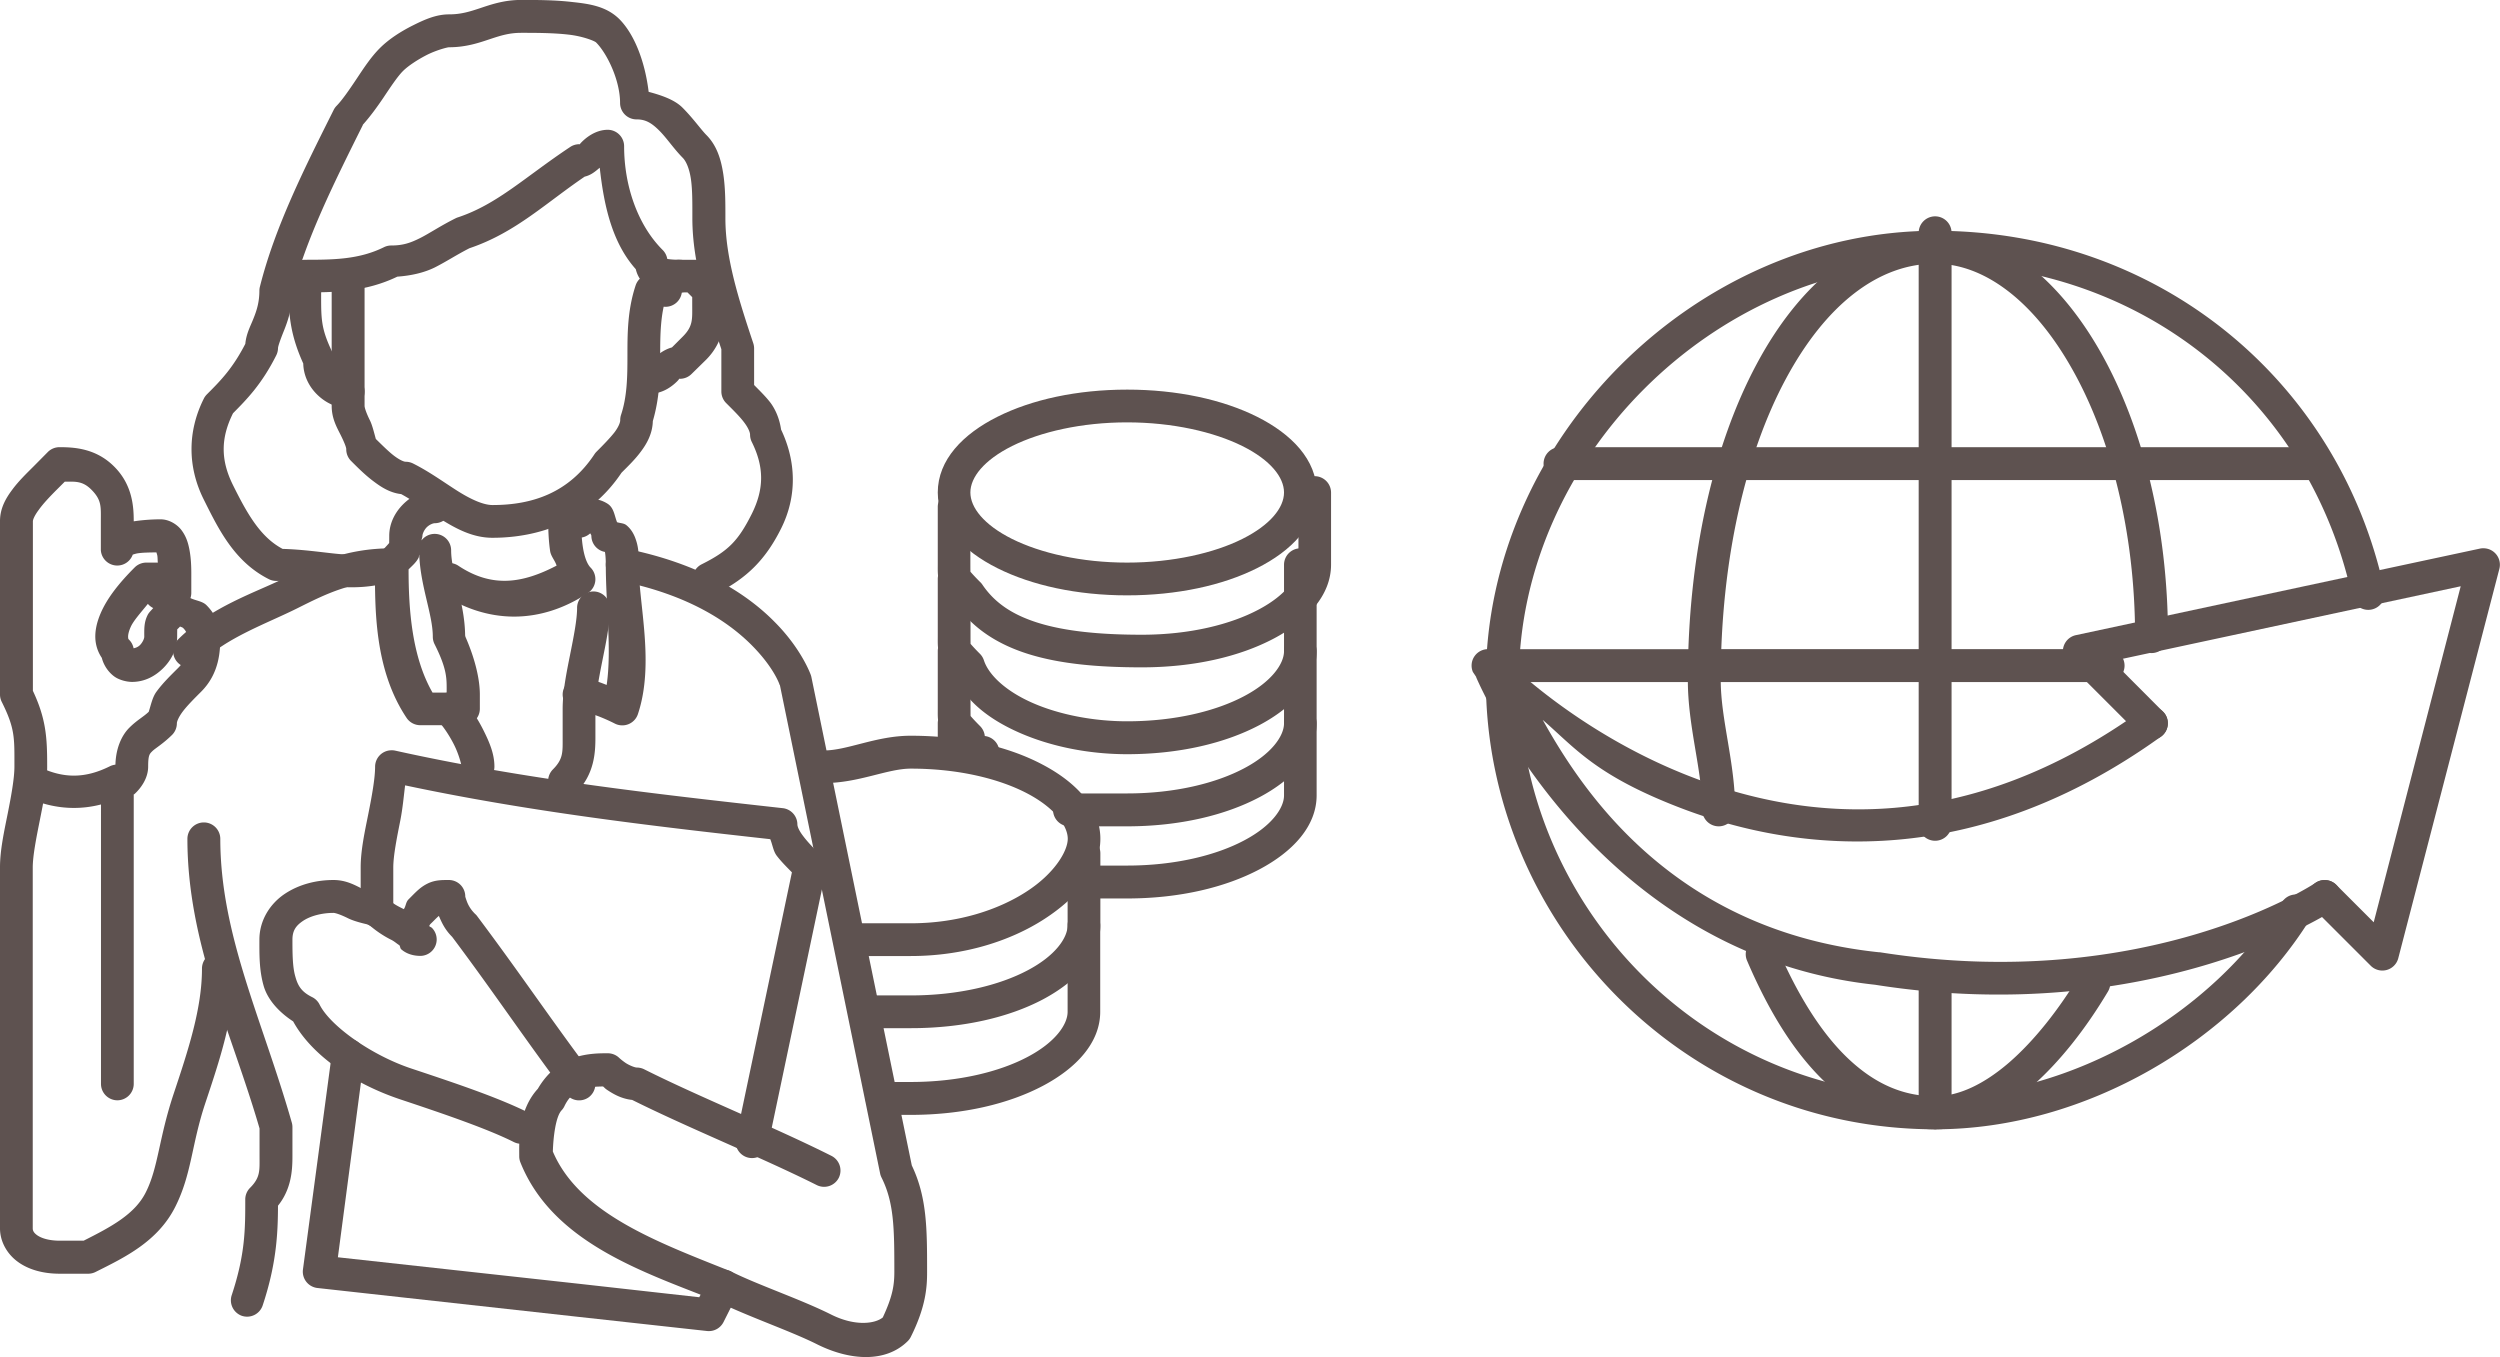 <?xml version="1.0" encoding="UTF-8" standalone="no"?> <svg xmlns:dc="http://purl.org/dc/elements/1.1/" xmlns:cc="http://creativecommons.org/ns#" xmlns:rdf="http://www.w3.org/1999/02/22-rdf-syntax-ns#" xmlns:svg="http://www.w3.org/2000/svg" xmlns="http://www.w3.org/2000/svg" xmlns:sodipodi="http://sodipodi.sourceforge.net/DTD/sodipodi-0.dtd" xmlns:inkscape="http://www.inkscape.org/namespaces/inkscape" width="22.856mm" height="12.407mm" viewBox="0 0 22.856 12.407" version="1.1" id="svg2221" inkscape:version="1.0.1 (3bc2e813f5, 2020-09-07)" sodipodi:docname="icona-grande-commerciale.svg"><defs id="defs2215"></defs><g inkscape:label="Livello 1" inkscape:groupmode="layer" id="layer1" transform="translate(-94.971,-48.007)"><g id="g2970" transform="matrix(1.319,0,0,1.319,93.801,47.893)" style="stroke:#5e5250;stroke-width:0.227;stroke-miterlimit:4;stroke-dasharray:none;stroke-opacity:1"><g id="g2946" style="stroke:#5e5250;stroke-width:0.227;stroke-miterlimit:4;stroke-dasharray:none;stroke-opacity:1"><g id="g2922" style="stroke:#5e5250;stroke-width:0.227;stroke-miterlimit:4;stroke-dasharray:none;stroke-opacity:1"><path style="color:#000000;font-style:normal;font-variant:normal;font-weight:normal;font-stretch:normal;font-size:medium;line-height:normal;font-family:sans-serif;font-variant-ligatures:normal;font-variant-position:normal;font-variant-caps:normal;font-variant-numeric:normal;font-variant-alternates:normal;font-variant-east-asian:normal;font-feature-settings:normal;font-variation-settings:normal;text-indent:0;text-align:start;text-decoration:none;text-decoration-line:none;text-decoration-style:solid;text-decoration-color:#000000;letter-spacing:normal;word-spacing:normal;text-transform:none;writing-mode:lr-tb;direction:ltr;text-orientation:mixed;dominant-baseline:auto;baseline-shift:baseline;text-anchor:start;white-space:normal;shape-padding:0;shape-margin:0;inline-size:0;clip-rule:nonzero;display:inline;overflow:visible;visibility:visible;opacity:1;isolation:auto;mix-blend-mode:normal;color-interpolation:sRGB;color-interpolation-filters:linearRGB;solid-color:#000000;solid-opacity:1;vector-effect:none;fill:#5e5250;fill-opacity:1;fill-rule:nonzero;stroke:none;stroke-width:0.227;stroke-linecap:round;stroke-linejoin:round;stroke-miterlimit:4;stroke-dasharray:none;stroke-dashoffset:0;stroke-opacity:1;color-rendering:auto;image-rendering:auto;shape-rendering:auto;text-rendering:auto;enable-background:accumulate;stop-color:#000000;stop-opacity:1" d="m 3.199,6.186 c -0.119,0 -0.239,0.03 -0.338,0.096 -0.099,0.066 -0.176,0.18 -0.176,0.318 0,0.1 -0.002,0.209 0.029,0.318 0.027,0.096 0.105,0.183 0.205,0.248 0.134,0.244 0.432,0.437 0.744,0.541 0.3,0.1 0.599,0.202 0.785,0.295 A 0.114,0.114 0 0 0 4.602,7.951 0.114,0.114 0 0 0 4.551,7.799 C 4.337,7.692 4.036,7.592 3.736,7.492 3.458,7.399 3.174,7.195 3.102,7.049 A 0.114,0.114 0 0 0 3.051,6.998 C 2.978,6.962 2.952,6.921 2.934,6.855 2.915,6.79 2.914,6.7 2.914,6.6 c 0,-0.062 0.023,-0.097 0.074,-0.131 0.051,-0.034 0.13,-0.055 0.211,-0.055 0.012,0 0.05,0.012 0.1,0.037 0.036,0.018 0.091,0.033 0.145,0.045 0.056,0.049 0.113,0.084 0.156,0.105 0.023,0.012 0.037,0.026 0.055,0.037 0.007,0.009 0.005,0.022 0.014,0.029 0.039,0.034 0.089,0.045 0.133,0.045 a 0.114,0.114 0 0 0 0.08,-0.193 c -0.007,-0.007 -0.013,-0.007 -0.02,-0.014 0.006,-0.011 0.003,-0.009 0.02,-0.025 0.034,-0.034 0.037,-0.037 0.047,-0.045 0.02,0.046 0.041,0.094 0.092,0.145 0.293,0.391 0.491,0.69 0.789,1.088 A 0.114,0.114 0 0 0 4.969,7.691 0.114,0.114 0 0 0 4.99,7.531 C 4.692,7.134 4.493,6.834 4.191,6.432 a 0.114,0.114 0 0 0 -0.012,-0.012 c -0.037,-0.037 -0.051,-0.071 -0.059,-0.094 -0.008,-0.023 -0.008,-0.025 -0.008,-0.025 A 0.114,0.114 0 0 0 4,6.186 c -0.05,0 -0.098,-6.711e-4 -0.15,0.025 -0.052,0.026 -0.081,0.059 -0.131,0.109 -0.02,0.02 -0.018,0.047 -0.033,0.068 -0.04,-0.02 -0.074,-0.036 -0.105,-0.068 A 0.114,0.114 0 0 0 3.5,6.287 c -0.012,0 -0.05,-0.014 -0.1,-0.039 -0.05,-0.025 -0.113,-0.062 -0.201,-0.062 z" id="path3033"></path><path style="color:#000000;font-style:normal;font-variant:normal;font-weight:normal;font-stretch:normal;font-size:medium;line-height:normal;font-family:sans-serif;font-variant-ligatures:normal;font-variant-position:normal;font-variant-caps:normal;font-variant-numeric:normal;font-variant-alternates:normal;font-variant-east-asian:normal;font-feature-settings:normal;font-variation-settings:normal;text-indent:0;text-align:start;text-decoration:none;text-decoration-line:none;text-decoration-style:solid;text-decoration-color:#000000;letter-spacing:normal;word-spacing:normal;text-transform:none;writing-mode:lr-tb;direction:ltr;text-orientation:mixed;dominant-baseline:auto;baseline-shift:baseline;text-anchor:start;white-space:normal;shape-padding:0;shape-margin:0;inline-size:0;clip-rule:nonzero;display:inline;overflow:visible;visibility:visible;opacity:1;isolation:auto;mix-blend-mode:normal;color-interpolation:sRGB;color-interpolation-filters:linearRGB;solid-color:#000000;solid-opacity:1;vector-effect:none;fill:#5e5250;fill-opacity:1;fill-rule:nonzero;stroke:none;stroke-width:0.227;stroke-linecap:round;stroke-linejoin:round;stroke-miterlimit:4;stroke-dasharray:none;stroke-dashoffset:0;stroke-opacity:1;color-rendering:auto;image-rendering:auto;shape-rendering:auto;text-rendering:auto;enable-background:accumulate;stop-color:#000000;stop-opacity:1" d="m 5.193,3.887 a 0.114,0.114 0 0 0 -0.105,0.092 0.114,0.114 0 0 0 0.09,0.133 c 0.48,0.096 0.756,0.284 0.916,0.443 0.158,0.158 0.197,0.277 0.197,0.279 4.8e-6,1.5e-5 0.002,0.002 0.002,0.002 L 6.988,8.223 A 0.114,0.114 0 0 0 6.998,8.25 c 0.086,0.173 0.088,0.35 0.088,0.65 0,0.091 -0.01,0.168 -0.08,0.318 C 6.954,9.261 6.817,9.282 6.65,9.199 6.437,9.092 6.138,8.992 5.951,8.898 a 0.114,0.114 0 0 0 -0.01,-0.004 C 5.442,8.695 4.9,8.495 4.719,8.068 4.722,7.967 4.739,7.823 4.781,7.781 A 0.114,0.114 0 0 0 4.801,7.75 c 0.036,-0.073 0.081,-0.099 0.135,-0.117 0.043,-0.014 0.088,-0.015 0.131,-0.016 0.013,0.011 0.013,0.014 0.033,0.027 0.047,0.031 0.113,0.068 0.201,0.068 L 5.25,7.701 C 5.657,7.905 6.156,8.104 6.549,8.301 A 0.114,0.114 0 0 0 6.701,8.25 0.114,0.114 0 0 0 6.65,8.098 C 6.244,7.894 5.745,7.695 5.352,7.498 a 0.114,0.114 0 0 0 -0.051,-0.012 c -0.012,0 -0.048,-0.013 -0.076,-0.031 -0.028,-0.019 -0.045,-0.035 -0.045,-0.035 a 0.114,0.114 0 0 0 -0.08,-0.033 c -0.05,0 -0.14,-9.422e-4 -0.236,0.031 C 4.773,7.448 4.68,7.521 4.615,7.633 4.475,7.786 4.486,8.002 4.486,8.1 a 0.114,0.114 0 0 0 0.008,0.043 c 0.224,0.56 0.861,0.762 1.355,0.959 0.002,8.634e-4 0.004,0.001 0.006,0.002 8.083e-4,3.231e-4 0.001,0.002 0.002,0.002 0.213,0.105 0.507,0.205 0.691,0.297 0.227,0.114 0.477,0.132 0.631,-0.021 a 0.114,0.114 0 0 0 0.021,-0.029 c 0.107,-0.214 0.113,-0.351 0.113,-0.451 0,-0.3 2.805e-4,-0.525 -0.113,-0.752 l 0.01,0.029 -0.699,-3.4 a 0.114,0.114 0 0 0 -0.004,-0.014 c 0,0 -0.062,-0.179 -0.252,-0.369 C 6.066,4.204 5.743,3.993 5.223,3.889 a 0.114,0.114 0 0 0 -0.029,-0.002 z" id="path3037"></path><path style="color:#000000;font-style:normal;font-variant:normal;font-weight:normal;font-stretch:normal;font-size:medium;line-height:normal;font-family:sans-serif;font-variant-ligatures:normal;font-variant-position:normal;font-variant-caps:normal;font-variant-numeric:normal;font-variant-alternates:normal;font-variant-east-asian:normal;font-feature-settings:normal;font-variation-settings:normal;text-indent:0;text-align:start;text-decoration:none;text-decoration-line:none;text-decoration-style:solid;text-decoration-color:#000000;letter-spacing:normal;word-spacing:normal;text-transform:none;writing-mode:lr-tb;direction:ltr;text-orientation:mixed;dominant-baseline:auto;baseline-shift:baseline;text-anchor:start;white-space:normal;shape-padding:0;shape-margin:0;inline-size:0;clip-rule:nonzero;display:inline;overflow:visible;visibility:visible;opacity:1;isolation:auto;mix-blend-mode:normal;color-interpolation:sRGB;color-interpolation-filters:linearRGB;solid-color:#000000;solid-opacity:1;vector-effect:none;fill:#5e5250;fill-opacity:1;fill-rule:nonzero;stroke:none;stroke-width:0.227;stroke-linecap:round;stroke-linejoin:round;stroke-miterlimit:4;stroke-dasharray:none;stroke-dashoffset:0;stroke-opacity:1;color-rendering:auto;image-rendering:auto;shape-rendering:auto;text-rendering:auto;enable-background:accumulate;stop-color:#000000;stop-opacity:1" d="M 2.301,5.787 A 0.114,0.114 0 0 0 2.186,5.9 c 0,0.724 0.303,1.33 0.5,2.008 v 0.191 c 0,0.1 0.007,0.148 -0.066,0.221 a 0.114,0.114 0 0 0 -0.033,0.08 c 0,0.2 0.001,0.378 -0.094,0.664 A 0.114,0.114 0 0 0 2.564,9.207 0.114,0.114 0 0 0 2.707,9.137 C 2.812,8.822 2.814,8.6 2.814,8.4 L 2.781,8.48 C 2.908,8.354 2.914,8.2 2.914,8.1 V 7.9 a 0.114,0.114 0 0 0 -0.004,-0.031 C 2.707,7.157 2.414,6.568 2.414,5.9 A 0.114,0.114 0 0 0 2.301,5.787 Z" id="path3041"></path><path style="color:#000000;font-style:normal;font-variant:normal;font-weight:normal;font-stretch:normal;font-size:medium;line-height:normal;font-family:sans-serif;font-variant-ligatures:normal;font-variant-position:normal;font-variant-caps:normal;font-variant-numeric:normal;font-variant-alternates:normal;font-variant-east-asian:normal;font-feature-settings:normal;font-variation-settings:normal;text-indent:0;text-align:start;text-decoration:none;text-decoration-line:none;text-decoration-style:solid;text-decoration-color:#000000;letter-spacing:normal;word-spacing:normal;text-transform:none;writing-mode:lr-tb;direction:ltr;text-orientation:mixed;dominant-baseline:auto;baseline-shift:baseline;text-anchor:start;white-space:normal;shape-padding:0;shape-margin:0;inline-size:0;clip-rule:nonzero;display:inline;overflow:visible;visibility:visible;opacity:1;isolation:auto;mix-blend-mode:normal;color-interpolation:sRGB;color-interpolation-filters:linearRGB;solid-color:#000000;solid-opacity:1;vector-effect:none;fill:#5e5250;fill-opacity:1;fill-rule:nonzero;stroke:none;stroke-width:0.227;stroke-linecap:round;stroke-linejoin:round;stroke-miterlimit:4;stroke-dasharray:none;stroke-dashoffset:0;stroke-opacity:1;color-rendering:auto;image-rendering:auto;shape-rendering:auto;text-rendering:auto;enable-background:accumulate;stop-color:#000000;stop-opacity:1" d="M 4.959,3.547 C 4.907,3.554 4.859,3.581 4.82,3.619 a 0.114,0.114 0 0 0 0,0.162 0.114,0.114 0 0 0 0.158,0.002 c 0.003,0.006 0.008,0.011 0.008,0.018 a 0.114,0.114 0 0 0 0.094,0.111 c 0.003,0.015 0.006,0.045 0.006,0.088 0,0.281 0.042,0.589 0.006,0.834 C 5.033,4.811 4.974,4.787 4.9,4.787 A 0.114,0.114 0 0 0 4.787,4.9 0.114,0.114 0 0 0 4.9,5.014 c 0.012,0 0.087,0.018 0.145,0.041 0.058,0.023 0.104,0.047 0.104,0.047 A 0.114,0.114 0 0 0 5.309,5.035 C 5.425,4.685 5.314,4.275 5.314,4 c 0,-0.05 0.003,-0.108 -0.02,-0.174 -0.011,-0.033 -0.03,-0.071 -0.066,-0.1 -0.018,-0.014 -0.043,-0.013 -0.064,-0.02 -0.018,-0.045 -0.021,-0.098 -0.064,-0.127 -0.038,-0.025 -0.088,-0.04 -0.141,-0.033 z" id="path3045"></path><path style="color:#000000;font-style:normal;font-variant:normal;font-weight:normal;font-stretch:normal;font-size:medium;line-height:normal;font-family:sans-serif;font-variant-ligatures:normal;font-variant-position:normal;font-variant-caps:normal;font-variant-numeric:normal;font-variant-alternates:normal;font-variant-east-asian:normal;font-feature-settings:normal;font-variation-settings:normal;text-indent:0;text-align:start;text-decoration:none;text-decoration-line:none;text-decoration-style:solid;text-decoration-color:#000000;letter-spacing:normal;word-spacing:normal;text-transform:none;writing-mode:lr-tb;direction:ltr;text-orientation:mixed;dominant-baseline:auto;baseline-shift:baseline;text-anchor:start;white-space:normal;shape-padding:0;shape-margin:0;inline-size:0;clip-rule:nonzero;display:inline;overflow:visible;visibility:visible;opacity:1;isolation:auto;mix-blend-mode:normal;color-interpolation:sRGB;color-interpolation-filters:linearRGB;solid-color:#000000;solid-opacity:1;vector-effect:none;fill:#5e5250;fill-opacity:1;fill-rule:nonzero;stroke:none;stroke-width:0.227;stroke-linecap:round;stroke-linejoin:round;stroke-miterlimit:4;stroke-dasharray:none;stroke-dashoffset:0;stroke-opacity:1;color-rendering:auto;image-rendering:auto;shape-rendering:auto;text-rendering:auto;enable-background:accumulate;stop-color:#000000;stop-opacity:1" d="m 3.9,3.486 c -0.088,0 -0.163,0.04 -0.219,0.096 -0.055,0.055 -0.096,0.131 -0.096,0.219 0,0.05 -0.001,0.051 0,0.049 0.001,-0.002 -0.016,0.02 -0.066,0.07 A 0.114,0.114 0 0 0 3.486,4 c 0,0.3 -0.007,0.724 0.219,1.062 a 0.114,0.114 0 0 0 0.096,0.051 H 4.1 A 0.114,0.114 0 0 0 4.213,5 V 4.9 c 0,-0.089 -0.024,-0.226 -0.1,-0.4 l -0.002,-0.01 C 4.108,4.257 4.014,4.06 4.014,3.9 A 0.114,0.114 0 0 0 3.9,3.787 0.114,0.114 0 0 0 3.809,3.832 c 1.289e-4,-0.01 0.006,-0.021 0.006,-0.031 0,-0.012 0.01,-0.039 0.029,-0.059 0.02,-0.02 0.045,-0.029 0.057,-0.029 A 0.114,0.114 0 0 0 4.014,3.6 0.114,0.114 0 0 0 3.9,3.486 Z M 3.793,3.932 c 0.009,0.222 0.094,0.415 0.094,0.568 a 0.114,0.114 0 0 0 0.012,0.051 c 0.09,0.179 0.084,0.242 0.084,0.336 H 3.885 C 3.742,4.638 3.719,4.311 3.719,4.033 c 0.025,-0.025 0.054,-0.049 0.07,-0.082 0.003,-0.007 0.001,-0.013 0.004,-0.02 z" id="path3049"></path><path style="color:#000000;font-style:normal;font-variant:normal;font-weight:normal;font-stretch:normal;font-size:medium;line-height:normal;font-family:sans-serif;font-variant-ligatures:normal;font-variant-position:normal;font-variant-caps:normal;font-variant-numeric:normal;font-variant-alternates:normal;font-variant-east-asian:normal;font-feature-settings:normal;font-variation-settings:normal;text-indent:0;text-align:start;text-decoration:none;text-decoration-line:none;text-decoration-style:solid;text-decoration-color:#000000;letter-spacing:normal;word-spacing:normal;text-transform:none;writing-mode:lr-tb;direction:ltr;text-orientation:mixed;dominant-baseline:auto;baseline-shift:baseline;text-anchor:start;white-space:normal;shape-padding:0;shape-margin:0;inline-size:0;clip-rule:nonzero;display:inline;overflow:visible;visibility:visible;opacity:1;isolation:auto;mix-blend-mode:normal;color-interpolation:sRGB;color-interpolation-filters:linearRGB;solid-color:#000000;solid-opacity:1;vector-effect:none;fill:#5e5250;fill-opacity:1;fill-rule:nonzero;stroke:none;stroke-width:0.227;stroke-linecap:round;stroke-linejoin:round;stroke-miterlimit:4;stroke-dasharray:none;stroke-dashoffset:0;stroke-opacity:1;color-rendering:auto;image-rendering:auto;shape-rendering:auto;text-rendering:auto;enable-background:accumulate;stop-color:#000000;stop-opacity:1" d="m 3.596,5.287 a 0.114,0.114 0 0 0 -0.109,0.113 c 0,0.081 -0.022,0.203 -0.047,0.328 -0.025,0.125 -0.053,0.252 -0.053,0.371 V 6.4 A 0.114,0.114 0 0 0 3.5,6.514 0.114,0.114 0 0 0 3.613,6.4 V 6.1 c 0,-0.081 0.024,-0.203 0.049,-0.328 0.016,-0.082 0.023,-0.161 0.033,-0.242 0.847,0.18 1.691,0.28 2.531,0.373 0.016,0.039 0.021,0.084 0.045,0.115 0.032,0.042 0.069,0.078 0.105,0.115 L 5.988,7.977 A 0.114,0.114 0 0 0 6.076,8.111 0.114,0.114 0 0 0 6.211,8.023 L 6.611,6.123 a 0.114,0.114 0 0 0 -0.031,-0.104 c -0.05,-0.05 -0.097,-0.098 -0.127,-0.139 C 6.423,5.841 6.414,5.813 6.414,5.801 A 0.114,0.114 0 0 0 6.312,5.688 C 5.412,5.588 4.517,5.487 3.625,5.289 a 0.114,0.114 0 0 0 -0.029,-0.002 z" id="path3053"></path><path style="color:#000000;font-style:normal;font-variant:normal;font-weight:normal;font-stretch:normal;font-size:medium;line-height:normal;font-family:sans-serif;font-variant-ligatures:normal;font-variant-position:normal;font-variant-caps:normal;font-variant-numeric:normal;font-variant-alternates:normal;font-variant-east-asian:normal;font-feature-settings:normal;font-variation-settings:normal;text-indent:0;text-align:start;text-decoration:none;text-decoration-line:none;text-decoration-style:solid;text-decoration-color:#000000;letter-spacing:normal;word-spacing:normal;text-transform:none;writing-mode:lr-tb;direction:ltr;text-orientation:mixed;dominant-baseline:auto;baseline-shift:baseline;text-anchor:start;white-space:normal;shape-padding:0;shape-margin:0;inline-size:0;clip-rule:nonzero;display:inline;overflow:visible;visibility:visible;opacity:1;isolation:auto;mix-blend-mode:normal;color-interpolation:sRGB;color-interpolation-filters:linearRGB;solid-color:#000000;solid-opacity:1;vector-effect:none;fill:#5e5250;fill-opacity:1;fill-rule:nonzero;stroke:none;stroke-width:0.227;stroke-linecap:round;stroke-linejoin:round;stroke-miterlimit:4;stroke-dasharray:none;stroke-dashoffset:0;stroke-opacity:1;color-rendering:auto;image-rendering:auto;shape-rendering:auto;text-rendering:auto;enable-background:accumulate;stop-color:#000000;stop-opacity:1" d="M 3.287,7.287 A 0.114,0.114 0 0 0 3.188,7.385 l -0.201,1.5 A 0.114,0.114 0 0 0 3.088,9.014 L 4.887,9.213 5.787,9.312 A 0.114,0.114 0 0 0 5.902,9.25 L 6.002,9.051 A 0.114,0.114 0 0 0 5.951,8.898 0.114,0.114 0 0 0 5.799,8.949 L 5.734,9.078 4.912,8.986 3.229,8.801 3.412,7.414 a 0.114,0.114 0 0 0 -0.098,-0.127 0.114,0.114 0 0 0 -0.027,0 z" id="path3057"></path><path style="color:#000000;font-style:normal;font-variant:normal;font-weight:normal;font-stretch:normal;font-size:medium;line-height:normal;font-family:sans-serif;font-variant-ligatures:normal;font-variant-position:normal;font-variant-caps:normal;font-variant-numeric:normal;font-variant-alternates:normal;font-variant-east-asian:normal;font-feature-settings:normal;font-variation-settings:normal;text-indent:0;text-align:start;text-decoration:none;text-decoration-line:none;text-decoration-style:solid;text-decoration-color:#000000;letter-spacing:normal;word-spacing:normal;text-transform:none;writing-mode:lr-tb;direction:ltr;text-orientation:mixed;dominant-baseline:auto;baseline-shift:baseline;text-anchor:start;white-space:normal;shape-padding:0;shape-margin:0;inline-size:0;clip-rule:nonzero;display:inline;overflow:visible;visibility:visible;opacity:1;isolation:auto;mix-blend-mode:normal;color-interpolation:sRGB;color-interpolation-filters:linearRGB;solid-color:#000000;solid-opacity:1;vector-effect:none;fill:#5e5250;fill-opacity:1;fill-rule:nonzero;stroke:none;stroke-width:0.227;stroke-linecap:round;stroke-linejoin:round;stroke-miterlimit:4;stroke-dasharray:none;stroke-dashoffset:0;stroke-opacity:1;color-rendering:auto;image-rendering:auto;shape-rendering:auto;text-rendering:auto;enable-background:accumulate;stop-color:#000000;stop-opacity:1" d="M 5,4.186 A 0.114,0.114 0 0 0 4.887,4.301 c 0,0.081 -0.024,0.201 -0.049,0.326 -0.025,0.125 -0.051,0.254 -0.051,0.373 v 0.199 c 0,0.1 0.005,0.148 -0.068,0.221 a 0.114,0.114 0 0 0 0,0.16 0.114,0.114 0 0 0 0.162,0 C 5.008,5.453 5.014,5.299 5.014,5.199 V 5 c 0,-0.081 0.022,-0.203 0.047,-0.328 0.025,-0.125 0.053,-0.252 0.053,-0.371 A 0.114,0.114 0 0 0 5,4.186 Z" id="path3061"></path><path style="color:#000000;font-style:normal;font-variant:normal;font-weight:normal;font-stretch:normal;font-size:medium;line-height:normal;font-family:sans-serif;font-variant-ligatures:normal;font-variant-position:normal;font-variant-caps:normal;font-variant-numeric:normal;font-variant-alternates:normal;font-variant-east-asian:normal;font-feature-settings:normal;font-variation-settings:normal;text-indent:0;text-align:start;text-decoration:none;text-decoration-line:none;text-decoration-style:solid;text-decoration-color:#000000;letter-spacing:normal;word-spacing:normal;text-transform:none;writing-mode:lr-tb;direction:ltr;text-orientation:mixed;dominant-baseline:auto;baseline-shift:baseline;text-anchor:start;white-space:normal;shape-padding:0;shape-margin:0;inline-size:0;clip-rule:nonzero;display:inline;overflow:visible;visibility:visible;opacity:1;isolation:auto;mix-blend-mode:normal;color-interpolation:sRGB;color-interpolation-filters:linearRGB;solid-color:#000000;solid-opacity:1;vector-effect:none;fill:#5e5250;fill-opacity:1;fill-rule:nonzero;stroke:none;stroke-width:0.227;stroke-linecap:round;stroke-linejoin:round;stroke-miterlimit:4;stroke-dasharray:none;stroke-dashoffset:0;stroke-opacity:1;color-rendering:auto;image-rendering:auto;shape-rendering:auto;text-rendering:auto;enable-background:accumulate;stop-color:#000000;stop-opacity:1" d="m 4.004,4.887 a 0.114,0.114 0 0 0 -0.084,0.033 0.114,0.114 0 0 0 0,0.16 c 0.037,0.037 0.082,0.104 0.115,0.17 0.033,0.066 0.051,0.138 0.051,0.15 A 0.114,0.114 0 0 0 4.199,5.514 0.114,0.114 0 0 0 4.314,5.4 c 0,-0.088 -0.034,-0.168 -0.076,-0.252 C 4.196,5.064 4.143,4.983 4.08,4.92 a 0.114,0.114 0 0 0 -0.076,-0.033 z" id="path3065"></path><path style="color:#000000;font-style:normal;font-variant:normal;font-weight:normal;font-stretch:normal;font-size:medium;line-height:normal;font-family:sans-serif;font-variant-ligatures:normal;font-variant-position:normal;font-variant-caps:normal;font-variant-numeric:normal;font-variant-alternates:normal;font-variant-east-asian:normal;font-feature-settings:normal;font-variation-settings:normal;text-indent:0;text-align:start;text-decoration:none;text-decoration-line:none;text-decoration-style:solid;text-decoration-color:#000000;letter-spacing:normal;word-spacing:normal;text-transform:none;writing-mode:lr-tb;direction:ltr;text-orientation:mixed;dominant-baseline:auto;baseline-shift:baseline;text-anchor:start;white-space:normal;shape-padding:0;shape-margin:0;inline-size:0;clip-rule:nonzero;display:inline;overflow:visible;visibility:visible;opacity:1;isolation:auto;mix-blend-mode:normal;color-interpolation:sRGB;color-interpolation-filters:linearRGB;solid-color:#000000;solid-opacity:1;vector-effect:none;fill:#5e5250;fill-opacity:1;fill-rule:nonzero;stroke:none;stroke-width:0.227;stroke-linecap:round;stroke-linejoin:round;stroke-miterlimit:4;stroke-dasharray:none;stroke-dashoffset:0;stroke-opacity:1;color-rendering:auto;image-rendering:auto;shape-rendering:auto;text-rendering:auto;enable-background:accumulate;stop-color:#000000;stop-opacity:1" d="M 3.301,1.887 A 0.114,0.114 0 0 0 3.186,2 v 0.9 c 0,0.088 0.037,0.151 0.062,0.201 0.025,0.05 0.039,0.086 0.039,0.098 a 0.114,0.114 0 0 0 0.033,0.082 c 0.05,0.05 0.102,0.102 0.162,0.146 0.06,0.045 0.129,0.086 0.217,0.086 l -0.051,-0.012 c 0.086,0.043 0.185,0.116 0.291,0.182 0.106,0.066 0.223,0.131 0.361,0.131 0.325,0 0.672,-0.117 0.895,-0.451 0.045,-0.045 0.093,-0.091 0.133,-0.145 0.044,-0.058 0.082,-0.128 0.084,-0.213 0.047,-0.16 0.051,-0.314 0.051,-0.455 0,-0.15 0.002,-0.286 0.045,-0.414 A 0.114,0.114 0 0 0 5.436,1.992 0.114,0.114 0 0 0 5.293,2.064 c -0.057,0.172 -0.057,0.336 -0.057,0.486 0,0.15 -0.002,0.286 -0.045,0.414 A 0.114,0.114 0 0 0 5.186,3 c 0,0.012 -0.009,0.042 -0.039,0.082 C 5.116,3.122 5.07,3.169 5.02,3.219 a 0.114,0.114 0 0 0 -0.014,0.018 c -0.177,0.266 -0.43,0.35 -0.705,0.35 -0.062,0 -0.146,-0.037 -0.24,-0.096 C 3.966,3.431 3.864,3.356 3.75,3.299 A 0.114,0.114 0 0 0 3.699,3.287 c -0.012,0 -0.04,-0.011 -0.08,-0.041 C 3.582,3.218 3.538,3.174 3.492,3.129 3.479,3.082 3.467,3.032 3.451,3 3.426,2.95 3.414,2.912 3.414,2.9 V 2 A 0.114,0.114 0 0 0 3.301,1.887 Z" id="path3069"></path><path style="color:#000000;font-style:normal;font-variant:normal;font-weight:normal;font-stretch:normal;font-size:medium;line-height:normal;font-family:sans-serif;font-variant-ligatures:normal;font-variant-position:normal;font-variant-caps:normal;font-variant-numeric:normal;font-variant-alternates:normal;font-variant-east-asian:normal;font-feature-settings:normal;font-variation-settings:normal;text-indent:0;text-align:start;text-decoration:none;text-decoration-line:none;text-decoration-style:solid;text-decoration-color:#000000;letter-spacing:normal;word-spacing:normal;text-transform:none;writing-mode:lr-tb;direction:ltr;text-orientation:mixed;dominant-baseline:auto;baseline-shift:baseline;text-anchor:start;white-space:normal;shape-padding:0;shape-margin:0;inline-size:0;clip-rule:nonzero;display:inline;overflow:visible;visibility:visible;opacity:1;isolation:auto;mix-blend-mode:normal;color-interpolation:sRGB;color-interpolation-filters:linearRGB;solid-color:#000000;solid-opacity:1;vector-effect:none;fill:#5e5250;fill-opacity:1;fill-rule:nonzero;stroke:none;stroke-width:0.227;stroke-linecap:round;stroke-linejoin:round;stroke-miterlimit:4;stroke-dasharray:none;stroke-dashoffset:0;stroke-opacity:1;color-rendering:auto;image-rendering:auto;shape-rendering:auto;text-rendering:auto;enable-background:accumulate;stop-color:#000000;stop-opacity:1" d="m 5.1,0.986 c -0.088,0 -0.155,0.059 -0.18,0.084 -0.025,0.025 -0.007,0.016 -0.02,0.016 a 0.114,0.114 0 0 0 -0.062,0.02 C 4.528,1.312 4.336,1.501 4.064,1.592 a 0.114,0.114 0 0 0 -0.016,0.006 c -0.107,0.053 -0.184,0.106 -0.25,0.139 -0.066,0.033 -0.118,0.051 -0.199,0.051 a 0.114,0.114 0 0 0 -0.051,0.012 C 3.376,1.885 3.2,1.887 3,1.887 A 0.114,0.114 0 0 0 2.887,2 0.114,0.114 0 0 0 3,2.113 c 0.197,0 0.417,-9.216e-4 0.641,-0.109 0.098,-0.007 0.187,-0.028 0.26,-0.064 0.079,-0.04 0.15,-0.087 0.236,-0.131 l 0.004,-0.002 c 0.326,-0.11 0.533,-0.319 0.822,-0.512 l -0.062,0.02 c 0.07,0 0.11,-0.039 0.143,-0.066 0.03,0.269 0.089,0.544 0.277,0.732 l -0.033,-0.08 c 0,0.044 0.013,0.091 0.041,0.127 0.028,0.036 0.065,0.057 0.098,0.068 0.066,0.022 0.124,0.018 0.174,0.018 A 0.114,0.114 0 0 0 5.713,2 0.114,0.114 0 0 0 5.6,1.887 c -0.043,0 -0.073,-0.003 -0.088,-0.006 a 0.114,0.114 0 0 0 -0.031,-0.061 C 5.307,1.647 5.213,1.374 5.213,1.1 A 0.114,0.114 0 0 0 5.1,0.986 Z" id="path3073"></path><path style="color:#000000;font-style:normal;font-variant:normal;font-weight:normal;font-stretch:normal;font-size:medium;line-height:normal;font-family:sans-serif;font-variant-ligatures:normal;font-variant-position:normal;font-variant-caps:normal;font-variant-numeric:normal;font-variant-alternates:normal;font-variant-east-asian:normal;font-feature-settings:normal;font-variation-settings:normal;text-indent:0;text-align:start;text-decoration:none;text-decoration-line:none;text-decoration-style:solid;text-decoration-color:#000000;letter-spacing:normal;word-spacing:normal;text-transform:none;writing-mode:lr-tb;direction:ltr;text-orientation:mixed;dominant-baseline:auto;baseline-shift:baseline;text-anchor:start;white-space:normal;shape-padding:0;shape-margin:0;inline-size:0;clip-rule:nonzero;display:inline;overflow:visible;visibility:visible;opacity:1;isolation:auto;mix-blend-mode:normal;color-interpolation:sRGB;color-interpolation-filters:linearRGB;solid-color:#000000;solid-opacity:1;vector-effect:none;fill:#5e5250;fill-opacity:1;fill-rule:nonzero;stroke:none;stroke-width:0.227;stroke-linecap:round;stroke-linejoin:round;stroke-miterlimit:4;stroke-dasharray:none;stroke-dashoffset:0;stroke-opacity:1;color-rendering:auto;image-rendering:auto;shape-rendering:auto;text-rendering:auto;enable-background:accumulate;stop-color:#000000;stop-opacity:1" d="M 3,1.986 A 0.114,0.114 0 0 0 2.887,2.1 c 0,0.184 0.018,0.32 0.102,0.506 0.002,0.085 0.04,0.159 0.094,0.213 0.055,0.055 0.131,0.096 0.219,0.096 A 0.114,0.114 0 0 0 3.414,2.801 0.114,0.114 0 0 0 3.301,2.686 c -0.012,0 -0.039,-0.01 -0.059,-0.029 -0.02,-0.02 -0.029,-0.045 -0.029,-0.057 A 0.114,0.114 0 0 0 3.201,2.549 C 3.108,2.362 3.113,2.3 3.113,2.1 A 0.114,0.114 0 0 0 3,1.986 Z" id="path3077"></path><path style="color:#000000;font-style:normal;font-variant:normal;font-weight:normal;font-stretch:normal;font-size:medium;line-height:normal;font-family:sans-serif;font-variant-ligatures:normal;font-variant-position:normal;font-variant-caps:normal;font-variant-numeric:normal;font-variant-alternates:normal;font-variant-east-asian:normal;font-feature-settings:normal;font-variation-settings:normal;text-indent:0;text-align:start;text-decoration:none;text-decoration-line:none;text-decoration-style:solid;text-decoration-color:#000000;letter-spacing:normal;word-spacing:normal;text-transform:none;writing-mode:lr-tb;direction:ltr;text-orientation:mixed;dominant-baseline:auto;baseline-shift:baseline;text-anchor:start;white-space:normal;shape-padding:0;shape-margin:0;inline-size:0;clip-rule:nonzero;display:inline;overflow:visible;visibility:visible;opacity:1;isolation:auto;mix-blend-mode:normal;color-interpolation:sRGB;color-interpolation-filters:linearRGB;solid-color:#000000;solid-opacity:1;vector-effect:none;fill:#5e5250;fill-opacity:1;fill-rule:nonzero;stroke:none;stroke-width:0.227;stroke-linecap:round;stroke-linejoin:round;stroke-miterlimit:4;stroke-dasharray:none;stroke-dashoffset:0;stroke-opacity:1;color-rendering:auto;image-rendering:auto;shape-rendering:auto;text-rendering:auto;enable-background:accumulate;stop-color:#000000;stop-opacity:1" d="m 5.6,1.887 c 0,0 -0.047,-0.003 -0.1,0.023 C 5.448,1.936 5.387,2.012 5.387,2.1 A 0.114,0.114 0 0 0 5.5,2.213 0.114,0.114 0 0 0 5.613,2.113 h 0.039 l 0.033,0.033 v 0.053 c 0,0.1 0.007,0.148 -0.066,0.221 l -0.1,0.1 0.08,-0.033 c -0.088,0 -0.155,0.059 -0.18,0.084 -0.025,0.025 -0.007,0.016 -0.02,0.016 A 0.114,0.114 0 0 0 5.287,2.699 0.114,0.114 0 0 0 5.4,2.814 c 0.088,0 0.155,-0.059 0.18,-0.084 0.025,-0.025 0.007,-0.018 0.02,-0.018 a 0.114,0.114 0 0 0 0.08,-0.033 L 5.781,2.58 C 5.908,2.453 5.914,2.299 5.914,2.199 V 2.1 A 0.114,0.114 0 0 0 5.881,2.02 L 5.781,1.92 A 0.114,0.114 0 0 0 5.699,1.887 Z" id="path3081"></path><path style="color:#000000;font-style:normal;font-variant:normal;font-weight:normal;font-stretch:normal;font-size:medium;line-height:normal;font-family:sans-serif;font-variant-ligatures:normal;font-variant-position:normal;font-variant-caps:normal;font-variant-numeric:normal;font-variant-alternates:normal;font-variant-east-asian:normal;font-feature-settings:normal;font-variation-settings:normal;text-indent:0;text-align:start;text-decoration:none;text-decoration-line:none;text-decoration-style:solid;text-decoration-color:#000000;letter-spacing:normal;word-spacing:normal;text-transform:none;writing-mode:lr-tb;direction:ltr;text-orientation:mixed;dominant-baseline:auto;baseline-shift:baseline;text-anchor:start;white-space:normal;shape-padding:0;shape-margin:0;inline-size:0;clip-rule:nonzero;display:inline;overflow:visible;visibility:visible;opacity:1;isolation:auto;mix-blend-mode:normal;color-interpolation:sRGB;color-interpolation-filters:linearRGB;solid-color:#000000;solid-opacity:1;vector-effect:none;fill:#5e5250;fill-opacity:1;fill-rule:nonzero;stroke:none;stroke-width:0.227;stroke-linecap:round;stroke-linejoin:round;stroke-miterlimit:4;stroke-dasharray:none;stroke-dashoffset:0;stroke-opacity:1;color-rendering:auto;image-rendering:auto;shape-rendering:auto;text-rendering:auto;enable-background:accumulate;stop-color:#000000;stop-opacity:1" d="m 4.5,0.086 c -0.119,0 -0.21,0.032 -0.285,0.057 -0.075,0.025 -0.134,0.043 -0.215,0.043 -0.088,0 -0.166,0.034 -0.25,0.076 -0.084,0.042 -0.167,0.095 -0.23,0.158 -0.063,0.063 -0.114,0.142 -0.164,0.217 -0.05,0.075 -0.1,0.147 -0.137,0.184 A 0.114,0.114 0 0 0 3.199,0.85 C 2.999,1.25 2.794,1.655 2.689,2.072 a 0.114,0.114 0 0 0 -0.004,0.027 c 0,0.081 -0.018,0.138 -0.041,0.195 C 2.621,2.353 2.586,2.412 2.586,2.5 l 0.012,-0.051 c -0.093,0.186 -0.177,0.271 -0.277,0.371 a 0.114,0.114 0 0 0 -0.021,0.029 c -0.114,0.227 -0.114,0.474 0,0.701 0.1,0.2 0.21,0.43 0.451,0.551 a 0.114,0.114 0 0 0 0.051,0.012 c 0.137,0 0.256,0.024 0.389,0.037 0.132,0.013 0.279,0.013 0.447,-0.043 A 0.114,0.114 0 0 0 3.707,3.965 0.114,0.114 0 0 0 3.564,3.893 C 3.432,3.937 3.328,3.936 3.211,3.924 3.106,3.913 2.985,3.895 2.846,3.891 2.691,3.809 2.6,3.646 2.502,3.449 c -0.086,-0.173 -0.086,-0.325 0,-0.498 0.095,-0.096 0.199,-0.201 0.299,-0.4 A 0.114,0.114 0 0 0 2.814,2.5 c 0,-0.012 0.014,-0.054 0.041,-0.121 0.027,-0.067 0.059,-0.16 0.059,-0.279 l -0.004,0.027 C 3.006,1.745 3.203,1.353 3.402,0.953 c 2.826e-4,-5.6536e-4 -2.827e-4,-0.001 0,-0.002 0.052,-0.058 0.099,-0.123 0.143,-0.188 0.05,-0.075 0.098,-0.147 0.135,-0.184 0.037,-0.037 0.106,-0.082 0.172,-0.115 C 3.918,0.432 3.988,0.414 4,0.414 c 0.119,0 0.21,-0.032 0.285,-0.057 0.075,-0.025 0.134,-0.043 0.215,-0.043 0.1,0 0.221,2.3974e-4 0.324,0.012 0.103,0.011 0.186,0.045 0.195,0.055 0.073,0.073 0.166,0.258 0.166,0.42 A 0.114,0.114 0 0 0 5.301,0.914 c 0.062,0 0.104,0.026 0.156,0.078 0.052,0.052 0.099,0.124 0.162,0.188 0.023,0.023 0.046,0.073 0.057,0.148 0.011,0.075 0.01,0.171 0.01,0.271 0,0.316 0.104,0.616 0.201,0.908 v 0.293 a 0.114,0.114 0 0 0 0.033,0.08 c 0.05,0.05 0.097,0.096 0.127,0.137 0.03,0.04 0.039,0.07 0.039,0.082 a 0.114,0.114 0 0 0 0.012,0.051 c 0.086,0.173 0.086,0.325 0,0.498 C 6.004,3.835 5.936,3.905 5.75,3.998 A 0.114,0.114 0 0 0 5.699,4.15 0.114,0.114 0 0 0 5.852,4.201 C 6.065,4.094 6.194,3.964 6.301,3.75 c 0.111,-0.222 0.106,-0.463 0,-0.686 -0.01,-0.069 -0.035,-0.133 -0.072,-0.184 -0.035,-0.046 -0.076,-0.085 -0.115,-0.125 V 2.5 a 0.114,0.114 0 0 0 -0.006,-0.035 c -0.1,-0.3 -0.193,-0.591 -0.193,-0.865 0,-0.1 5.436e-4,-0.203 -0.014,-0.303 C 5.886,1.197 5.858,1.096 5.781,1.02 5.745,0.983 5.69,0.905 5.617,0.832 5.563,0.778 5.473,0.747 5.383,0.723 5.359,0.523 5.289,0.329 5.18,0.219 5.089,0.129 4.971,0.113 4.85,0.1 4.728,0.086 4.6,0.086 4.5,0.086 Z" id="path3085"></path><path style="color:#000000;font-style:normal;font-variant:normal;font-weight:normal;font-stretch:normal;font-size:medium;line-height:normal;font-family:sans-serif;font-variant-ligatures:normal;font-variant-position:normal;font-variant-caps:normal;font-variant-numeric:normal;font-variant-alternates:normal;font-variant-east-asian:normal;font-feature-settings:normal;font-variation-settings:normal;text-indent:0;text-align:start;text-decoration:none;text-decoration-line:none;text-decoration-style:solid;text-decoration-color:#000000;letter-spacing:normal;word-spacing:normal;text-transform:none;writing-mode:lr-tb;direction:ltr;text-orientation:mixed;dominant-baseline:auto;baseline-shift:baseline;text-anchor:start;white-space:normal;shape-padding:0;shape-margin:0;inline-size:0;clip-rule:nonzero;display:inline;overflow:visible;visibility:visible;opacity:1;isolation:auto;mix-blend-mode:normal;color-interpolation:sRGB;color-interpolation-filters:linearRGB;solid-color:#000000;solid-opacity:1;vector-effect:none;fill:#5e5250;fill-opacity:1;fill-rule:nonzero;stroke:none;stroke-width:0.227;stroke-linecap:round;stroke-linejoin:round;stroke-miterlimit:4;stroke-dasharray:none;stroke-dashoffset:0;stroke-opacity:1;color-rendering:auto;image-rendering:auto;shape-rendering:auto;text-rendering:auto;enable-background:accumulate;stop-color:#000000;stop-opacity:1" d="M 1.301,3.186 A 0.114,0.114 0 0 0 1.219,3.219 L 1.119,3.32 c -0.05,0.05 -0.104,0.102 -0.148,0.162 -0.045,0.06 -0.084,0.129 -0.084,0.217 v 0.201 1 a 0.114,0.114 0 0 0 0.012,0.051 c 0.093,0.186 0.088,0.249 0.088,0.449 0,0.081 -0.022,0.203 -0.047,0.328 -0.025,0.125 -0.053,0.252 -0.053,0.371 V 6.5 6.9 8.199 8.6 c 0,0.088 0.045,0.173 0.119,0.229 0.074,0.056 0.176,0.086 0.295,0.086 H 1.5 A 0.114,0.114 0 0 0 1.551,8.902 c 0.2,-0.1 0.43,-0.21 0.551,-0.451 0.114,-0.227 0.112,-0.429 0.207,-0.715 0.1,-0.3 0.205,-0.61 0.205,-0.936 A 0.114,0.114 0 0 0 2.4,6.686 0.114,0.114 0 0 0 2.287,6.801 c 0,0.275 -0.095,0.563 -0.195,0.863 C 1.987,7.978 1.985,8.177 1.898,8.35 1.822,8.503 1.657,8.59 1.467,8.686 H 1.301 c -0.081,0 -0.132,-0.02 -0.158,-0.039 -0.026,-0.019 -0.029,-0.035 -0.029,-0.047 V 8.199 6.9 6.5 6.1 c 0,-0.081 0.024,-0.203 0.049,-0.328 0.025,-0.125 0.051,-0.252 0.051,-0.371 0,-0.2 -0.005,-0.337 -0.111,-0.551 l 0.012,0.051 v -1 -0.201 c 0,-0.012 0.011,-0.04 0.041,-0.08 C 1.185,3.579 1.231,3.53 1.281,3.48 l 0.055,-0.055 c 0.071,1.306e-4 0.122,-0.007 0.184,0.055 0.073,0.073 0.066,0.119 0.066,0.219 v 0.201 a 0.114,0.114 0 0 0 0.221,0.031 c 0.005,-0.002 0.011,-0.004 0.027,-0.008 0.037,-0.007 0.091,-0.007 0.137,-0.008 0.002,0.007 0.003,0.008 0.006,0.02 0.003,0.014 0.002,0.033 0.004,0.051 h -0.08 a 0.114,0.114 0 0 0 -0.08,0.033 c -0.107,0.107 -0.192,0.213 -0.238,0.322 -0.023,0.055 -0.038,0.113 -0.035,0.172 0.003,0.059 0.027,0.121 0.072,0.166 l -0.033,-0.08 c 0,0.088 0.061,0.163 0.113,0.189 0.052,0.026 0.102,0.025 0.102,0.025 0.088,0 0.161,-0.04 0.217,-0.096 0.055,-0.055 0.096,-0.131 0.096,-0.219 0,-0.05 0.001,-0.051 0,-0.049 -3.03e-4,6.062e-4 0.017,-0.016 0.02,-0.02 0.009,0.005 0.015,0.004 0.023,0.012 0.02,0.02 0.029,0.045 0.029,0.057 0,0.1 0.007,0.146 -0.066,0.219 -0.05,0.05 -0.104,0.102 -0.148,0.162 -0.029,0.038 -0.039,0.091 -0.055,0.141 -0.036,0.035 -0.081,0.057 -0.135,0.111 -0.055,0.055 -0.096,0.149 -0.096,0.268 0,0.012 0.009,-0.005 -0.016,0.02 -0.025,0.025 -0.084,0.092 -0.084,0.18 V 5.9 6.5 7.6 A 0.114,0.114 0 0 0 1.699,7.713 0.114,0.114 0 0 0 1.814,7.6 V 6.5 5.9 5.6 c 0,-0.012 -0.009,0.005 0.016,-0.02 0.025,-0.025 0.084,-0.092 0.084,-0.18 0,-0.081 0.01,-0.088 0.029,-0.107 0.02,-0.02 0.073,-0.05 0.137,-0.113 a 0.114,0.114 0 0 0 0.033,-0.08 c 0,-0.012 0.011,-0.042 0.041,-0.082 C 2.185,4.977 2.231,4.931 2.281,4.881 2.408,4.754 2.414,4.6 2.414,4.5 c 0,-0.088 -0.04,-0.163 -0.096,-0.219 C 2.29,4.253 2.244,4.25 2.207,4.232 a 0.114,0.114 0 0 0 0.006,-0.033 V 4.1 c 0,-0.05 0.002,-0.129 -0.014,-0.209 C 2.191,3.851 2.179,3.809 2.15,3.768 2.122,3.726 2.063,3.686 2,3.686 c -0.044,0 -0.115,0.003 -0.186,0.014 0,-0.1 -0.008,-0.252 -0.135,-0.379 C 1.553,3.194 1.401,3.186 1.301,3.186 Z m 0.611,1.086 a 0.114,0.114 0 0 0 0.037,0.029 c -0.012,0.015 -0.03,0.03 -0.039,0.049 C 1.884,4.402 1.887,4.45 1.887,4.5 c 0,0.012 -0.01,0.037 -0.029,0.057 -0.016,0.016 -0.032,0.02 -0.045,0.023 A 0.114,0.114 0 0 0 1.781,4.52 c -0.005,-0.005 -0.005,-0.005 -0.006,-0.018 -5.435e-4,-0.013 0.003,-0.037 0.018,-0.07 0.018,-0.042 0.073,-0.103 0.119,-0.16 z" id="path3089"></path><path style="color:#000000;font-style:normal;font-variant:normal;font-weight:normal;font-stretch:normal;font-size:medium;line-height:normal;font-family:sans-serif;font-variant-ligatures:normal;font-variant-position:normal;font-variant-caps:normal;font-variant-numeric:normal;font-variant-alternates:normal;font-variant-east-asian:normal;font-feature-settings:normal;font-variation-settings:normal;text-indent:0;text-align:start;text-decoration:none;text-decoration-line:none;text-decoration-style:solid;text-decoration-color:#000000;letter-spacing:normal;word-spacing:normal;text-transform:none;writing-mode:lr-tb;direction:ltr;text-orientation:mixed;dominant-baseline:auto;baseline-shift:baseline;text-anchor:start;white-space:normal;shape-padding:0;shape-margin:0;inline-size:0;clip-rule:nonzero;display:inline;overflow:visible;visibility:visible;opacity:1;isolation:auto;mix-blend-mode:normal;color-interpolation:sRGB;color-interpolation-filters:linearRGB;solid-color:#000000;solid-opacity:1;vector-effect:none;fill:#5e5250;fill-opacity:1;fill-rule:nonzero;stroke:none;stroke-width:0.227;stroke-linecap:round;stroke-linejoin:round;stroke-miterlimit:4;stroke-dasharray:none;stroke-dashoffset:0;stroke-opacity:1;color-rendering:auto;image-rendering:auto;shape-rendering:auto;text-rendering:auto;enable-background:accumulate;stop-color:#000000;stop-opacity:1" d="m 1.096,5.387 a 0.114,0.114 0 0 0 -0.098,0.062 0.114,0.114 0 0 0 0.051,0.152 c 0.227,0.114 0.474,0.114 0.701,0 A 0.114,0.114 0 0 0 1.801,5.449 0.114,0.114 0 0 0 1.648,5.398 c -0.173,0.086 -0.325,0.086 -0.498,0 a 0.114,0.114 0 0 0 -0.055,-0.012 z" id="path3093"></path><path style="color:#000000;font-style:normal;font-variant:normal;font-weight:normal;font-stretch:normal;font-size:medium;line-height:normal;font-family:sans-serif;font-variant-ligatures:normal;font-variant-position:normal;font-variant-caps:normal;font-variant-numeric:normal;font-variant-alternates:normal;font-variant-east-asian:normal;font-feature-settings:normal;font-variation-settings:normal;text-indent:0;text-align:start;text-decoration:none;text-decoration-line:none;text-decoration-style:solid;text-decoration-color:#000000;letter-spacing:normal;word-spacing:normal;text-transform:none;writing-mode:lr-tb;direction:ltr;text-orientation:mixed;dominant-baseline:auto;baseline-shift:baseline;text-anchor:start;white-space:normal;shape-padding:0;shape-margin:0;inline-size:0;clip-rule:nonzero;display:inline;overflow:visible;visibility:visible;opacity:1;isolation:auto;mix-blend-mode:normal;color-interpolation:sRGB;color-interpolation-filters:linearRGB;solid-color:#000000;solid-opacity:1;vector-effect:none;fill:#5e5250;fill-opacity:1;fill-rule:nonzero;stroke:none;stroke-width:0.227;stroke-linecap:round;stroke-linejoin:round;stroke-miterlimit:4;stroke-dasharray:none;stroke-dashoffset:0;stroke-opacity:1;color-rendering:auto;image-rendering:auto;shape-rendering:auto;text-rendering:auto;enable-background:accumulate;stop-color:#000000;stop-opacity:1" d="m 3.6,3.887 c -0.325,0 -0.55,0.111 -0.75,0.211 -0.186,0.093 -0.504,0.195 -0.73,0.422 a 0.114,0.114 0 0 0 0,0.16 0.114,0.114 0 0 0 0.162,0 C 2.454,4.506 2.738,4.408 2.951,4.301 c 0.2,-0.1 0.374,-0.187 0.648,-0.188 A 0.114,0.114 0 0 0 3.713,4 0.114,0.114 0 0 0 3.6,3.887 Z" id="path3097"></path><path style="color:#000000;font-style:normal;font-variant:normal;font-weight:normal;font-stretch:normal;font-size:medium;line-height:normal;font-family:sans-serif;font-variant-ligatures:normal;font-variant-position:normal;font-variant-caps:normal;font-variant-numeric:normal;font-variant-alternates:normal;font-variant-east-asian:normal;font-feature-settings:normal;font-variation-settings:normal;text-indent:0;text-align:start;text-decoration:none;text-decoration-line:none;text-decoration-style:solid;text-decoration-color:#000000;letter-spacing:normal;word-spacing:normal;text-transform:none;writing-mode:lr-tb;direction:ltr;text-orientation:mixed;dominant-baseline:auto;baseline-shift:baseline;text-anchor:start;white-space:normal;shape-padding:0;shape-margin:0;inline-size:0;clip-rule:nonzero;display:inline;overflow:visible;visibility:visible;opacity:1;isolation:auto;mix-blend-mode:normal;color-interpolation:sRGB;color-interpolation-filters:linearRGB;solid-color:#000000;solid-opacity:1;vector-effect:none;fill:#5e5250;fill-opacity:1;fill-rule:nonzero;stroke:none;stroke-width:0.227;stroke-linecap:round;stroke-linejoin:round;stroke-miterlimit:4;stroke-dasharray:none;stroke-dashoffset:0;stroke-opacity:1;color-rendering:auto;image-rendering:auto;shape-rendering:auto;text-rendering:auto;enable-background:accumulate;stop-color:#000000;stop-opacity:1" d="M 4.801,3.486 A 0.114,0.114 0 0 0 4.686,3.6 c 0,0.1 -5.436e-4,0.205 0.014,0.305 0.005,0.037 0.034,0.066 0.045,0.102 -0.231,0.12 -0.444,0.159 -0.682,0 a 0.114,0.114 0 0 0 -0.156,0.031 0.114,0.114 0 0 0 0.031,0.158 c 0.329,0.219 0.696,0.219 1.025,0 A 0.114,0.114 0 0 0 4.98,4.02 C 4.957,3.996 4.937,3.947 4.926,3.871 4.915,3.796 4.914,3.7 4.914,3.6 A 0.114,0.114 0 0 0 4.801,3.486 Z" id="path3101"></path></g><g id="g2944" style="stroke:#5e5250;stroke-width:0.227;stroke-miterlimit:4;stroke-dasharray:none;stroke-opacity:1"><path style="color:#000000;font-style:normal;font-variant:normal;font-weight:normal;font-stretch:normal;font-size:medium;line-height:normal;font-family:sans-serif;font-variant-ligatures:normal;font-variant-position:normal;font-variant-caps:normal;font-variant-numeric:normal;font-variant-alternates:normal;font-variant-east-asian:normal;font-feature-settings:normal;font-variation-settings:normal;text-indent:0;text-align:start;text-decoration:none;text-decoration-line:none;text-decoration-style:solid;text-decoration-color:#000000;letter-spacing:normal;word-spacing:normal;text-transform:none;writing-mode:lr-tb;direction:ltr;text-orientation:mixed;dominant-baseline:auto;baseline-shift:baseline;text-anchor:start;white-space:normal;shape-padding:0;shape-margin:0;inline-size:0;clip-rule:nonzero;display:inline;overflow:visible;visibility:visible;opacity:1;isolation:auto;mix-blend-mode:normal;color-interpolation:sRGB;color-interpolation-filters:linearRGB;solid-color:#000000;solid-opacity:1;vector-effect:none;fill:#5e5250;fill-opacity:1;fill-rule:nonzero;stroke:none;stroke-width:0.227;stroke-linecap:round;stroke-linejoin:round;stroke-miterlimit:4;stroke-dasharray:none;stroke-dashoffset:0;stroke-opacity:1;color-rendering:auto;image-rendering:auto;shape-rendering:auto;text-rendering:auto;enable-background:accumulate;stop-color:#000000;stop-opacity:1" d="m 7.199,5.186 c -0.238,0 -0.438,0.102 -0.6,0.102 A 0.114,0.114 0 0 0 6.486,5.4 0.114,0.114 0 0 0 6.6,5.514 c 0.238,0 0.438,-0.1 0.6,-0.1 0.334,0 0.619,0.072 0.811,0.174 0.192,0.102 0.277,0.226 0.277,0.312 0,0.087 -0.094,0.243 -0.287,0.367 -0.193,0.125 -0.472,0.219 -0.801,0.219 H 6.801 A 0.114,0.114 0 0 0 6.686,6.6 0.114,0.114 0 0 0 6.801,6.713 H 7.199 C 7.571,6.713 7.893,6.607 8.125,6.457 8.357,6.307 8.514,6.114 8.514,5.9 8.514,5.687 8.348,5.51 8.115,5.387 7.882,5.263 7.565,5.186 7.199,5.186 Z" id="path3105"></path><path style="color:#000000;font-style:normal;font-variant:normal;font-weight:normal;font-stretch:normal;font-size:medium;line-height:normal;font-family:sans-serif;font-variant-ligatures:normal;font-variant-position:normal;font-variant-caps:normal;font-variant-numeric:normal;font-variant-alternates:normal;font-variant-east-asian:normal;font-feature-settings:normal;font-variation-settings:normal;text-indent:0;text-align:start;text-decoration:none;text-decoration-line:none;text-decoration-style:solid;text-decoration-color:#000000;letter-spacing:normal;word-spacing:normal;text-transform:none;writing-mode:lr-tb;direction:ltr;text-orientation:mixed;dominant-baseline:auto;baseline-shift:baseline;text-anchor:start;white-space:normal;shape-padding:0;shape-margin:0;inline-size:0;clip-rule:nonzero;display:inline;overflow:visible;visibility:visible;opacity:1;isolation:auto;mix-blend-mode:normal;color-interpolation:sRGB;color-interpolation-filters:linearRGB;solid-color:#000000;solid-opacity:1;vector-effect:none;fill:#5e5250;fill-opacity:1;fill-rule:nonzero;stroke:none;stroke-width:0.227;stroke-linecap:round;stroke-linejoin:round;stroke-miterlimit:4;stroke-dasharray:none;stroke-dashoffset:0;stroke-opacity:1;color-rendering:auto;image-rendering:auto;shape-rendering:auto;text-rendering:auto;enable-background:accumulate;stop-color:#000000;stop-opacity:1" d="M 8.4,5.887 A 0.114,0.114 0 0 0 8.287,6 v 0.5 c 0,0.087 -0.085,0.211 -0.277,0.312 C 7.818,6.914 7.533,6.986 7.199,6.986 H 6.9 A 0.114,0.114 0 0 0 6.787,7.1 0.114,0.114 0 0 0 6.9,7.213 h 0.299 c 0.366,0 0.683,-0.076 0.916,-0.199 C 8.348,6.89 8.514,6.713 8.514,6.5 V 6 A 0.114,0.114 0 0 0 8.4,5.887 Z" id="path3109"></path><path style="color:#000000;font-style:normal;font-variant:normal;font-weight:normal;font-stretch:normal;font-size:medium;line-height:normal;font-family:sans-serif;font-variant-ligatures:normal;font-variant-position:normal;font-variant-caps:normal;font-variant-numeric:normal;font-variant-alternates:normal;font-variant-east-asian:normal;font-feature-settings:normal;font-variation-settings:normal;text-indent:0;text-align:start;text-decoration:none;text-decoration-line:none;text-decoration-style:solid;text-decoration-color:#000000;letter-spacing:normal;word-spacing:normal;text-transform:none;writing-mode:lr-tb;direction:ltr;text-orientation:mixed;dominant-baseline:auto;baseline-shift:baseline;text-anchor:start;white-space:normal;shape-padding:0;shape-margin:0;inline-size:0;clip-rule:nonzero;display:inline;overflow:visible;visibility:visible;opacity:1;isolation:auto;mix-blend-mode:normal;color-interpolation:sRGB;color-interpolation-filters:linearRGB;solid-color:#000000;solid-opacity:1;vector-effect:none;fill:#5e5250;fill-opacity:1;fill-rule:nonzero;stroke:none;stroke-width:0.227;stroke-linecap:round;stroke-linejoin:round;stroke-miterlimit:4;stroke-dasharray:none;stroke-dashoffset:0;stroke-opacity:1;color-rendering:auto;image-rendering:auto;shape-rendering:auto;text-rendering:auto;enable-background:accumulate;stop-color:#000000;stop-opacity:1" d="M 8.4,6.387 A 0.114,0.114 0 0 0 8.287,6.5 v 0.6 c 0,0.087 -0.085,0.211 -0.277,0.312 C 7.818,7.514 7.533,7.586 7.199,7.586 H 7 A 0.114,0.114 0 0 0 6.887,7.699 0.114,0.114 0 0 0 7,7.814 h 0.199 c 0.366,0 0.683,-0.078 0.916,-0.201 0.233,-0.123 0.398,-0.3 0.398,-0.514 V 6.5 A 0.114,0.114 0 0 0 8.4,6.387 Z" id="path3113"></path><path style="color:#000000;font-style:normal;font-variant:normal;font-weight:normal;font-stretch:normal;font-size:medium;line-height:normal;font-family:sans-serif;font-variant-ligatures:normal;font-variant-position:normal;font-variant-caps:normal;font-variant-numeric:normal;font-variant-alternates:normal;font-variant-east-asian:normal;font-feature-settings:normal;font-variation-settings:normal;text-indent:0;text-align:start;text-decoration:none;text-decoration-line:none;text-decoration-style:solid;text-decoration-color:#000000;letter-spacing:normal;word-spacing:normal;text-transform:none;writing-mode:lr-tb;direction:ltr;text-orientation:mixed;dominant-baseline:auto;baseline-shift:baseline;text-anchor:start;white-space:normal;shape-padding:0;shape-margin:0;inline-size:0;clip-rule:nonzero;display:inline;overflow:visible;visibility:visible;opacity:1;isolation:auto;mix-blend-mode:normal;color-interpolation:sRGB;color-interpolation-filters:linearRGB;solid-color:#000000;solid-opacity:1;vector-effect:none;fill:#5e5250;fill-opacity:1;fill-rule:nonzero;stroke:none;stroke-width:0.227;stroke-linecap:round;stroke-linejoin:round;stroke-miterlimit:4;stroke-dasharray:none;stroke-dashoffset:0;stroke-opacity:1;color-rendering:auto;image-rendering:auto;shape-rendering:auto;text-rendering:auto;enable-background:accumulate;stop-color:#000000;stop-opacity:1" d="m 8.699,2.787 c -0.347,0 -0.661,0.069 -0.898,0.188 C 7.563,3.094 7.387,3.273 7.387,3.5 c 0,0.227 0.176,0.406 0.414,0.525 0.238,0.119 0.552,0.188 0.898,0.188 0.347,0 0.663,-0.069 0.9,-0.188 C 9.837,3.906 10.014,3.727 10.014,3.5 c 0,-0.227 -0.176,-0.406 -0.414,-0.525 -0.238,-0.119 -0.554,-0.188 -0.9,-0.188 z m 0,0.227 c 0.316,0 0.602,0.066 0.799,0.164 C 9.695,3.276 9.787,3.396 9.787,3.5 c 0,0.104 -0.093,0.224 -0.289,0.322 -0.196,0.098 -0.483,0.164 -0.799,0.164 -0.316,0 -0.6,-0.066 -0.797,-0.164 C 7.706,3.724 7.613,3.604 7.613,3.5 7.613,3.396 7.706,3.276 7.902,3.178 8.099,3.08 8.383,3.014 8.699,3.014 Z" id="path3117"></path><path style="color:#000000;font-style:normal;font-variant:normal;font-weight:normal;font-stretch:normal;font-size:medium;line-height:normal;font-family:sans-serif;font-variant-ligatures:normal;font-variant-position:normal;font-variant-caps:normal;font-variant-numeric:normal;font-variant-alternates:normal;font-variant-east-asian:normal;font-feature-settings:normal;font-variation-settings:normal;text-indent:0;text-align:start;text-decoration:none;text-decoration-line:none;text-decoration-style:solid;text-decoration-color:#000000;letter-spacing:normal;word-spacing:normal;text-transform:none;writing-mode:lr-tb;direction:ltr;text-orientation:mixed;dominant-baseline:auto;baseline-shift:baseline;text-anchor:start;white-space:normal;shape-padding:0;shape-margin:0;inline-size:0;clip-rule:nonzero;display:inline;overflow:visible;visibility:visible;opacity:1;isolation:auto;mix-blend-mode:normal;color-interpolation:sRGB;color-interpolation-filters:linearRGB;solid-color:#000000;solid-opacity:1;vector-effect:none;fill:#5e5250;fill-opacity:1;fill-rule:nonzero;stroke:none;stroke-width:0.227;stroke-linecap:round;stroke-linejoin:round;stroke-miterlimit:4;stroke-dasharray:none;stroke-dashoffset:0;stroke-opacity:1;color-rendering:auto;image-rendering:auto;shape-rendering:auto;text-rendering:auto;enable-background:accumulate;stop-color:#000000;stop-opacity:1" d="M 10,3.387 A 0.114,0.114 0 0 0 9.887,3.5 V 4 c 0,0.087 -0.085,0.211 -0.277,0.312 -0.192,0.102 -0.475,0.174 -0.809,0.174 -0.294,0 -0.534,-0.025 -0.717,-0.082 C 7.901,4.347 7.779,4.262 7.695,4.137 a 0.114,0.114 0 0 0 -0.016,-0.018 c -0.05,-0.05 -0.067,-0.072 -0.066,-0.07 0.001,0.002 0,0.001 0,-0.049 V 3.6 A 0.114,0.114 0 0 0 7.5,3.486 0.114,0.114 0 0 0 7.387,3.6 V 4 c 0,0.05 -0.003,0.098 0.023,0.15 0.023,0.045 0.056,0.074 0.096,0.113 0.116,0.174 0.292,0.289 0.51,0.357 0.218,0.068 0.479,0.092 0.785,0.092 0.366,0 0.681,-0.076 0.914,-0.199 C 9.948,4.39 10.113,4.213 10.113,4 V 3.5 A 0.114,0.114 0 0 0 10,3.387 Z" id="path3121"></path><path style="color:#000000;font-style:normal;font-variant:normal;font-weight:normal;font-stretch:normal;font-size:medium;line-height:normal;font-family:sans-serif;font-variant-ligatures:normal;font-variant-position:normal;font-variant-caps:normal;font-variant-numeric:normal;font-variant-alternates:normal;font-variant-east-asian:normal;font-feature-settings:normal;font-variation-settings:normal;text-indent:0;text-align:start;text-decoration:none;text-decoration-line:none;text-decoration-style:solid;text-decoration-color:#000000;letter-spacing:normal;word-spacing:normal;text-transform:none;writing-mode:lr-tb;direction:ltr;text-orientation:mixed;dominant-baseline:auto;baseline-shift:baseline;text-anchor:start;white-space:normal;shape-padding:0;shape-margin:0;inline-size:0;clip-rule:nonzero;display:inline;overflow:visible;visibility:visible;opacity:1;isolation:auto;mix-blend-mode:normal;color-interpolation:sRGB;color-interpolation-filters:linearRGB;solid-color:#000000;solid-opacity:1;vector-effect:none;fill:#5e5250;fill-opacity:1;fill-rule:nonzero;stroke:none;stroke-width:0.227;stroke-linecap:round;stroke-linejoin:round;stroke-miterlimit:4;stroke-dasharray:none;stroke-dashoffset:0;stroke-opacity:1;color-rendering:auto;image-rendering:auto;shape-rendering:auto;text-rendering:auto;enable-background:accumulate;stop-color:#000000;stop-opacity:1" d="M 9.9,3.887 A 0.114,0.114 0 0 0 9.787,4 v 0.6 c 0,0.087 -0.085,0.211 -0.277,0.312 -0.192,0.102 -0.477,0.174 -0.811,0.174 -0.235,0 -0.472,-0.047 -0.654,-0.127 C 7.862,4.879 7.741,4.767 7.707,4.664 a 0.114,0.114 0 0 0 -0.027,-0.045 c -0.05,-0.05 -0.067,-0.072 -0.066,-0.07 0.001,0.002 0,0.001 0,-0.049 V 4.1 A 0.114,0.114 0 0 0 7.5,3.986 0.114,0.114 0 0 0 7.387,4.1 V 4.5 c 0,0.05 -0.003,0.098 0.023,0.15 0.026,0.052 0.059,0.081 0.109,0.131 L 7.492,4.736 c 0.066,0.197 0.246,0.335 0.463,0.43 0.217,0.095 0.479,0.148 0.744,0.148 0.366,0 0.683,-0.078 0.916,-0.201 0.233,-0.123 0.398,-0.3 0.398,-0.514 V 4 A 0.114,0.114 0 0 0 9.9,3.887 Z" id="path3125"></path><path style="color:#000000;font-style:normal;font-variant:normal;font-weight:normal;font-stretch:normal;font-size:medium;line-height:normal;font-family:sans-serif;font-variant-ligatures:normal;font-variant-position:normal;font-variant-caps:normal;font-variant-numeric:normal;font-variant-alternates:normal;font-variant-east-asian:normal;font-feature-settings:normal;font-variation-settings:normal;text-indent:0;text-align:start;text-decoration:none;text-decoration-line:none;text-decoration-style:solid;text-decoration-color:#000000;letter-spacing:normal;word-spacing:normal;text-transform:none;writing-mode:lr-tb;direction:ltr;text-orientation:mixed;dominant-baseline:auto;baseline-shift:baseline;text-anchor:start;white-space:normal;shape-padding:0;shape-margin:0;inline-size:0;clip-rule:nonzero;display:inline;overflow:visible;visibility:visible;opacity:1;isolation:auto;mix-blend-mode:normal;color-interpolation:sRGB;color-interpolation-filters:linearRGB;solid-color:#000000;solid-opacity:1;vector-effect:none;fill:#5e5250;fill-opacity:1;fill-rule:nonzero;stroke:none;stroke-width:0.227;stroke-linecap:round;stroke-linejoin:round;stroke-miterlimit:4;stroke-dasharray:none;stroke-dashoffset:0;stroke-opacity:1;color-rendering:auto;image-rendering:auto;shape-rendering:auto;text-rendering:auto;enable-background:accumulate;stop-color:#000000;stop-opacity:1" d="M 9.9,4.486 A 0.114,0.114 0 0 0 9.787,4.6 v 0.5 c 0,0.087 -0.085,0.211 -0.277,0.312 C 9.318,5.514 9.033,5.586 8.699,5.586 H 8.301 A 0.114,0.114 0 0 0 8.186,5.699 0.114,0.114 0 0 0 8.301,5.814 h 0.398 c 0.366,0 0.683,-0.078 0.916,-0.201 0.233,-0.123 0.398,-0.3 0.398,-0.514 v -0.5 A 0.114,0.114 0 0 0 9.9,4.486 Z" id="path3129"></path><path style="color:#000000;font-style:normal;font-variant:normal;font-weight:normal;font-stretch:normal;font-size:medium;line-height:normal;font-family:sans-serif;font-variant-ligatures:normal;font-variant-position:normal;font-variant-caps:normal;font-variant-numeric:normal;font-variant-alternates:normal;font-variant-east-asian:normal;font-feature-settings:normal;font-variation-settings:normal;text-indent:0;text-align:start;text-decoration:none;text-decoration-line:none;text-decoration-style:solid;text-decoration-color:#000000;letter-spacing:normal;word-spacing:normal;text-transform:none;writing-mode:lr-tb;direction:ltr;text-orientation:mixed;dominant-baseline:auto;baseline-shift:baseline;text-anchor:start;white-space:normal;shape-padding:0;shape-margin:0;inline-size:0;clip-rule:nonzero;display:inline;overflow:visible;visibility:visible;opacity:1;isolation:auto;mix-blend-mode:normal;color-interpolation:sRGB;color-interpolation-filters:linearRGB;solid-color:#000000;solid-opacity:1;vector-effect:none;fill:#5e5250;fill-opacity:1;fill-rule:nonzero;stroke:none;stroke-width:0.227;stroke-linecap:round;stroke-linejoin:round;stroke-miterlimit:4;stroke-dasharray:none;stroke-dashoffset:0;stroke-opacity:1;color-rendering:auto;image-rendering:auto;shape-rendering:auto;text-rendering:auto;enable-background:accumulate;stop-color:#000000;stop-opacity:1" d="M 7.5,4.486 A 0.114,0.114 0 0 0 7.387,4.6 V 5 c 0,0.05 -0.003,0.098 0.023,0.15 0.022,0.044 0.054,0.073 0.092,0.109 0.003,0.017 -7.298e-4,0.02 0.01,0.041 0.026,0.052 0.1,0.113 0.188,0.113 A 0.114,0.114 0 0 0 7.814,5.301 0.114,0.114 0 0 0 7.713,5.188 0.114,0.114 0 0 0 7.68,5.119 c -0.05,-0.05 -0.067,-0.072 -0.066,-0.07 0.001,0.002 0,0.001 0,-0.049 V 4.6 A 0.114,0.114 0 0 0 7.5,4.486 Z" id="path3133"></path><path style="color:#000000;font-style:normal;font-variant:normal;font-weight:normal;font-stretch:normal;font-size:medium;line-height:normal;font-family:sans-serif;font-variant-ligatures:normal;font-variant-position:normal;font-variant-caps:normal;font-variant-numeric:normal;font-variant-alternates:normal;font-variant-east-asian:normal;font-feature-settings:normal;font-variation-settings:normal;text-indent:0;text-align:start;text-decoration:none;text-decoration-line:none;text-decoration-style:solid;text-decoration-color:#000000;letter-spacing:normal;word-spacing:normal;text-transform:none;writing-mode:lr-tb;direction:ltr;text-orientation:mixed;dominant-baseline:auto;baseline-shift:baseline;text-anchor:start;white-space:normal;shape-padding:0;shape-margin:0;inline-size:0;clip-rule:nonzero;display:inline;overflow:visible;visibility:visible;opacity:1;isolation:auto;mix-blend-mode:normal;color-interpolation:sRGB;color-interpolation-filters:linearRGB;solid-color:#000000;solid-opacity:1;vector-effect:none;fill:#5e5250;fill-opacity:1;fill-rule:nonzero;stroke:none;stroke-width:0.227;stroke-linecap:round;stroke-linejoin:round;stroke-miterlimit:4;stroke-dasharray:none;stroke-dashoffset:0;stroke-opacity:1;color-rendering:auto;image-rendering:auto;shape-rendering:auto;text-rendering:auto;enable-background:accumulate;stop-color:#000000;stop-opacity:1" d="M 9.9,4.986 A 0.114,0.114 0 0 0 9.787,5.1 v 0.5 c 0,0.087 -0.085,0.211 -0.277,0.312 C 9.318,6.014 9.033,6.086 8.699,6.086 H 8.5 A 0.114,0.114 0 0 0 8.387,6.199 0.114,0.114 0 0 0 8.5,6.314 h 0.199 c 0.366,0 0.683,-0.078 0.916,-0.201 0.233,-0.123 0.398,-0.3 0.398,-0.514 v -0.5 A 0.114,0.114 0 0 0 9.9,4.986 Z" id="path3137"></path><path style="color:#000000;font-style:normal;font-variant:normal;font-weight:normal;font-stretch:normal;font-size:medium;line-height:normal;font-family:sans-serif;font-variant-ligatures:normal;font-variant-position:normal;font-variant-caps:normal;font-variant-numeric:normal;font-variant-alternates:normal;font-variant-east-asian:normal;font-feature-settings:normal;font-variation-settings:normal;text-indent:0;text-align:start;text-decoration:none;text-decoration-line:none;text-decoration-style:solid;text-decoration-color:#000000;letter-spacing:normal;word-spacing:normal;text-transform:none;writing-mode:lr-tb;direction:ltr;text-orientation:mixed;dominant-baseline:auto;baseline-shift:baseline;text-anchor:start;white-space:normal;shape-padding:0;shape-margin:0;inline-size:0;clip-rule:nonzero;display:inline;overflow:visible;visibility:visible;opacity:1;isolation:auto;mix-blend-mode:normal;color-interpolation:sRGB;color-interpolation-filters:linearRGB;solid-color:#000000;solid-opacity:1;vector-effect:none;fill:#5e5250;fill-opacity:1;fill-rule:nonzero;stroke:none;stroke-width:0.227;stroke-linecap:round;stroke-linejoin:round;stroke-miterlimit:4;stroke-dasharray:none;stroke-dashoffset:0;stroke-opacity:1;color-rendering:auto;image-rendering:auto;shape-rendering:auto;text-rendering:auto;enable-background:accumulate;stop-color:#000000;stop-opacity:1" d="M 7.5,4.986 A 0.114,0.114 0 0 0 7.387,5.1 V 5.301 A 0.114,0.114 0 0 0 7.5,5.414 0.114,0.114 0 0 0 7.613,5.301 V 5.1 A 0.114,0.114 0 0 0 7.5,4.986 Z" id="path3141"></path></g></g><g id="g2968" style="stroke:#5e5250;stroke-width:0.227;stroke-miterlimit:4;stroke-dasharray:none;stroke-opacity:1"><path style="color:#000000;font-style:normal;font-variant:normal;font-weight:normal;font-stretch:normal;font-size:medium;line-height:normal;font-family:sans-serif;font-variant-ligatures:normal;font-variant-position:normal;font-variant-caps:normal;font-variant-numeric:normal;font-variant-alternates:normal;font-variant-east-asian:normal;font-feature-settings:normal;font-variation-settings:normal;text-indent:0;text-align:start;text-decoration:none;text-decoration-line:none;text-decoration-style:solid;text-decoration-color:#000000;letter-spacing:normal;word-spacing:normal;text-transform:none;writing-mode:lr-tb;direction:ltr;text-orientation:mixed;dominant-baseline:auto;baseline-shift:baseline;text-anchor:start;white-space:normal;shape-padding:0;shape-margin:0;inline-size:0;clip-rule:nonzero;display:inline;overflow:visible;visibility:visible;opacity:1;isolation:auto;mix-blend-mode:normal;color-interpolation:sRGB;color-interpolation-filters:linearRGB;solid-color:#000000;solid-opacity:1;vector-effect:none;fill:#5e5250;fill-opacity:1;fill-rule:nonzero;stroke:none;stroke-width:0.227;stroke-linecap:round;stroke-linejoin:round;stroke-miterlimit:4;stroke-dasharray:none;stroke-dashoffset:0;stroke-opacity:1;color-rendering:auto;image-rendering:auto;shape-rendering:auto;text-rendering:auto;enable-background:accumulate;stop-color:#000000;stop-opacity:1" d="m 14.301,1.686 c -1.666,0 -3.115,1.449 -3.115,3.115 0,1.662 1.353,3.113 3.115,3.113 1.045,0 2.073,-0.617 2.596,-1.453 a 0.114,0.114 0 0 0 -0.037,-0.158 0.114,0.114 0 0 0 -0.156,0.037 c -0.477,0.764 -1.448,1.346 -2.402,1.346 -1.638,0 -2.887,-1.346 -2.887,-2.885 0,-1.534 1.353,-2.887 2.887,-2.887 1.449,0 2.599,0.96 2.889,2.311 a 0.114,0.114 0 0 0 0.135,0.086 0.114,0.114 0 0 0 0.088,-0.135 C 17.101,2.726 15.851,1.686 14.301,1.686 Z" id="path3145"></path><path style="color:#000000;font-style:normal;font-variant:normal;font-weight:normal;font-stretch:normal;font-size:medium;line-height:normal;font-family:sans-serif;font-variant-ligatures:normal;font-variant-position:normal;font-variant-caps:normal;font-variant-numeric:normal;font-variant-alternates:normal;font-variant-east-asian:normal;font-feature-settings:normal;font-variation-settings:normal;text-indent:0;text-align:start;text-decoration:none;text-decoration-line:none;text-decoration-style:solid;text-decoration-color:#000000;letter-spacing:normal;word-spacing:normal;text-transform:none;writing-mode:lr-tb;direction:ltr;text-orientation:mixed;dominant-baseline:auto;baseline-shift:baseline;text-anchor:start;white-space:normal;shape-padding:0;shape-margin:0;inline-size:0;clip-rule:nonzero;display:inline;overflow:visible;visibility:visible;opacity:1;isolation:auto;mix-blend-mode:normal;color-interpolation:sRGB;color-interpolation-filters:linearRGB;solid-color:#000000;solid-opacity:1;vector-effect:none;fill:#5e5250;fill-opacity:1;fill-rule:nonzero;stroke:none;stroke-width:0.227;stroke-linecap:round;stroke-linejoin:round;stroke-miterlimit:4;stroke-dasharray:none;stroke-dashoffset:0;stroke-opacity:1;color-rendering:auto;image-rendering:auto;shape-rendering:auto;text-rendering:auto;enable-background:accumulate;stop-color:#000000;stop-opacity:1" d="m 13.09,6.586 a 0.114,0.114 0 0 0 -0.035,0.01 0.114,0.114 0 0 0 -0.059,0.148 c 0.154,0.36 0.334,0.649 0.551,0.852 0.216,0.203 0.474,0.318 0.754,0.318 0.238,0 0.462,-0.117 0.662,-0.291 0.2,-0.174 0.381,-0.406 0.535,-0.664 a 0.114,0.114 0 0 0 -0.039,-0.156 0.114,0.114 0 0 0 -0.156,0.039 c -0.145,0.242 -0.316,0.458 -0.49,0.609 -0.175,0.151 -0.35,0.234 -0.512,0.234 -0.22,0 -0.414,-0.084 -0.598,-0.256 -0.184,-0.172 -0.352,-0.435 -0.498,-0.775 a 0.114,0.114 0 0 0 -0.115,-0.068 z" id="path3149"></path><path style="color:#000000;font-style:normal;font-variant:normal;font-weight:normal;font-stretch:normal;font-size:medium;line-height:normal;font-family:sans-serif;font-variant-ligatures:normal;font-variant-position:normal;font-variant-caps:normal;font-variant-numeric:normal;font-variant-alternates:normal;font-variant-east-asian:normal;font-feature-settings:normal;font-variation-settings:normal;text-indent:0;text-align:start;text-decoration:none;text-decoration-line:none;text-decoration-style:solid;text-decoration-color:#000000;letter-spacing:normal;word-spacing:normal;text-transform:none;writing-mode:lr-tb;direction:ltr;text-orientation:mixed;dominant-baseline:auto;baseline-shift:baseline;text-anchor:start;white-space:normal;shape-padding:0;shape-margin:0;inline-size:0;clip-rule:nonzero;display:inline;overflow:visible;visibility:visible;opacity:1;isolation:auto;mix-blend-mode:normal;color-interpolation:sRGB;color-interpolation-filters:linearRGB;solid-color:#000000;solid-opacity:1;vector-effect:none;fill:#5e5250;fill-opacity:1;fill-rule:nonzero;stroke:none;stroke-width:0.227;stroke-linecap:round;stroke-linejoin:round;stroke-miterlimit:4;stroke-dasharray:none;stroke-dashoffset:0;stroke-opacity:1;color-rendering:auto;image-rendering:auto;shape-rendering:auto;text-rendering:auto;enable-background:accumulate;stop-color:#000000;stop-opacity:1" d="m 14.301,1.686 c -0.505,0 -0.939,0.364 -1.238,0.924 -0.299,0.559 -0.477,1.326 -0.477,2.191 0,0.325 0.1,0.624 0.1,0.898 a 0.114,0.114 0 0 0 0.115,0.115 0.114,0.114 0 0 0 0.113,-0.115 c 0,-0.325 -0.1,-0.624 -0.1,-0.898 0,-0.834 0.173,-1.568 0.449,-2.084 0.276,-0.516 0.642,-0.803 1.037,-0.803 0.343,0 0.686,0.262 0.949,0.729 C 15.513,3.109 15.686,3.768 15.686,4.5 A 0.114,0.114 0 0 0 15.801,4.613 0.114,0.114 0 0 0 15.914,4.5 c 0,-0.768 -0.178,-1.46 -0.465,-1.969 C 15.162,2.023 14.758,1.686 14.301,1.686 Z" id="path3153"></path><g id="g2958" style="stroke:#5e5250;stroke-width:0.227;stroke-miterlimit:4;stroke-dasharray:none;stroke-opacity:1"><path style="color:#000000;font-style:normal;font-variant:normal;font-weight:normal;font-stretch:normal;font-size:medium;line-height:normal;font-family:sans-serif;font-variant-ligatures:normal;font-variant-position:normal;font-variant-caps:normal;font-variant-numeric:normal;font-variant-alternates:normal;font-variant-east-asian:normal;font-feature-settings:normal;font-variation-settings:normal;text-indent:0;text-align:start;text-decoration:none;text-decoration-line:none;text-decoration-style:solid;text-decoration-color:#000000;letter-spacing:normal;word-spacing:normal;text-transform:none;writing-mode:lr-tb;direction:ltr;text-orientation:mixed;dominant-baseline:auto;baseline-shift:baseline;text-anchor:start;white-space:normal;shape-padding:0;shape-margin:0;inline-size:0;clip-rule:nonzero;display:inline;overflow:visible;visibility:visible;opacity:1;isolation:auto;mix-blend-mode:normal;color-interpolation:sRGB;color-interpolation-filters:linearRGB;solid-color:#000000;solid-opacity:1;vector-effect:none;fill:#5e5250;fill-opacity:1;fill-rule:nonzero;stroke:none;stroke-width:0.227;stroke-linecap:round;stroke-linejoin:round;stroke-miterlimit:4;stroke-dasharray:none;stroke-dashoffset:0;stroke-opacity:1;color-rendering:auto;image-rendering:auto;shape-rendering:auto;text-rendering:auto;enable-background:accumulate;stop-color:#000000;stop-opacity:1" d="m 18.109,3.887 a 0.114,0.114 0 0 0 -0.033,0.002 l -2.801,0.6 a 0.114,0.114 0 0 0 -0.057,0.191 l 0.5,0.5 a 0.114,0.114 0 0 0 0.162,0 0.114,0.114 0 0 0 0,-0.16 L 15.529,4.668 17.943,4.15 17.34,6.479 17.08,6.219 a 0.114,0.114 0 0 0 -0.16,0 0.114,0.114 0 0 0 0,0.162 L 17.32,6.781 A 0.114,0.114 0 0 0 17.51,6.729 L 18.211,4.029 A 0.114,0.114 0 0 0 18.109,3.887 Z" id="path3157"></path><path style="color:#000000;font-style:normal;font-variant:normal;font-weight:normal;font-stretch:normal;font-size:medium;line-height:normal;font-family:sans-serif;font-variant-ligatures:normal;font-variant-position:normal;font-variant-caps:normal;font-variant-numeric:normal;font-variant-alternates:normal;font-variant-east-asian:normal;font-feature-settings:normal;font-variation-settings:normal;text-indent:0;text-align:start;text-decoration:none;text-decoration-line:none;text-decoration-style:solid;text-decoration-color:#000000;letter-spacing:normal;word-spacing:normal;text-transform:none;writing-mode:lr-tb;direction:ltr;text-orientation:mixed;dominant-baseline:auto;baseline-shift:baseline;text-anchor:start;white-space:normal;shape-padding:0;shape-margin:0;inline-size:0;clip-rule:nonzero;display:inline;overflow:visible;visibility:visible;opacity:1;isolation:auto;mix-blend-mode:normal;color-interpolation:sRGB;color-interpolation-filters:linearRGB;solid-color:#000000;solid-opacity:1;vector-effect:none;fill:#5e5250;fill-opacity:1;fill-rule:nonzero;stroke:none;stroke-width:0.227;stroke-linecap:round;stroke-linejoin:round;stroke-miterlimit:4;stroke-dasharray:none;stroke-dashoffset:0;stroke-opacity:1;color-rendering:auto;image-rendering:auto;shape-rendering:auto;text-rendering:auto;enable-background:accumulate;stop-color:#000000;stop-opacity:1" d="m 11.207,4.586 a 0.114,0.114 0 0 0 -0.111,0.158 c 0,0 0.023,0.034 0.023,0.035 0,7e-7 -10e-7,0.002 0,0.002 0.03,0.069 0.833,1.923 2.764,2.131 1.938,0.306 3.18,-0.518 3.18,-0.518 a 0.114,0.114 0 0 0 0.031,-0.158 0.114,0.114 0 0 0 -0.156,-0.031 c 0,0 -1.158,0.776 -3.02,0.482 a 0.114,0.114 0 0 0 -0.006,0 C 12.491,6.538 11.86,5.578 11.58,5.076 c 0.223,0.193 0.363,0.381 0.941,0.605 0.863,0.335 2.066,0.431 3.346,-0.49 a 0.114,0.114 0 0 0 0.025,-0.158 0.114,0.114 0 0 0 -0.158,-0.025 C 14.514,5.886 13.416,5.784 12.604,5.469 11.791,5.154 11.283,4.621 11.283,4.621 a 0.114,0.114 0 0 0 -0.076,-0.035 z" id="path3161"></path></g><path style="color:#000000;font-style:normal;font-variant:normal;font-weight:normal;font-stretch:normal;font-size:medium;line-height:normal;font-family:sans-serif;font-variant-ligatures:normal;font-variant-position:normal;font-variant-caps:normal;font-variant-numeric:normal;font-variant-alternates:normal;font-variant-east-asian:normal;font-feature-settings:normal;font-variation-settings:normal;text-indent:0;text-align:start;text-decoration:none;text-decoration-line:none;text-decoration-style:solid;text-decoration-color:#000000;letter-spacing:normal;word-spacing:normal;text-transform:none;writing-mode:lr-tb;direction:ltr;text-orientation:mixed;dominant-baseline:auto;baseline-shift:baseline;text-anchor:start;white-space:normal;shape-padding:0;shape-margin:0;inline-size:0;clip-rule:nonzero;display:inline;overflow:visible;visibility:visible;opacity:1;isolation:auto;mix-blend-mode:normal;color-interpolation:sRGB;color-interpolation-filters:linearRGB;solid-color:#000000;solid-opacity:1;vector-effect:none;fill:#5e5250;fill-opacity:1;fill-rule:nonzero;stroke:none;stroke-width:0.227;stroke-linecap:round;stroke-linejoin:round;stroke-miterlimit:4;stroke-dasharray:none;stroke-dashoffset:0;stroke-opacity:1;color-rendering:auto;image-rendering:auto;shape-rendering:auto;text-rendering:auto;enable-background:accumulate;stop-color:#000000;stop-opacity:1" d="m 14.301,6.787 a 0.114,0.114 0 0 0 -0.115,0.113 v 0.9 a 0.114,0.114 0 0 0 0.115,0.113 0.114,0.114 0 0 0 0.113,-0.113 V 6.9 A 0.114,0.114 0 0 0 14.301,6.787 Z" id="path3165"></path><path style="color:#000000;font-style:normal;font-variant:normal;font-weight:normal;font-stretch:normal;font-size:medium;line-height:normal;font-family:sans-serif;font-variant-ligatures:normal;font-variant-position:normal;font-variant-caps:normal;font-variant-numeric:normal;font-variant-alternates:normal;font-variant-east-asian:normal;font-feature-settings:normal;font-variation-settings:normal;text-indent:0;text-align:start;text-decoration:none;text-decoration-line:none;text-decoration-style:solid;text-decoration-color:#000000;letter-spacing:normal;word-spacing:normal;text-transform:none;writing-mode:lr-tb;direction:ltr;text-orientation:mixed;dominant-baseline:auto;baseline-shift:baseline;text-anchor:start;white-space:normal;shape-padding:0;shape-margin:0;inline-size:0;clip-rule:nonzero;display:inline;overflow:visible;visibility:visible;opacity:1;isolation:auto;mix-blend-mode:normal;color-interpolation:sRGB;color-interpolation-filters:linearRGB;solid-color:#000000;solid-opacity:1;vector-effect:none;fill:#5e5250;fill-opacity:1;fill-rule:nonzero;stroke:none;stroke-width:0.227;stroke-linecap:round;stroke-linejoin:round;stroke-miterlimit:4;stroke-dasharray:none;stroke-dashoffset:0;stroke-opacity:1;color-rendering:auto;image-rendering:auto;shape-rendering:auto;text-rendering:auto;enable-background:accumulate;stop-color:#000000;stop-opacity:1" d="m 14.301,1.586 a 0.114,0.114 0 0 0 -0.115,0.113 v 4.102 a 0.114,0.114 0 0 0 0.115,0.113 0.114,0.114 0 0 0 0.113,-0.113 V 1.699 A 0.114,0.114 0 0 0 14.301,1.586 Z" id="path3169"></path><path style="color:#000000;font-style:normal;font-variant:normal;font-weight:normal;font-stretch:normal;font-size:medium;line-height:normal;font-family:sans-serif;font-variant-ligatures:normal;font-variant-position:normal;font-variant-caps:normal;font-variant-numeric:normal;font-variant-alternates:normal;font-variant-east-asian:normal;font-feature-settings:normal;font-variation-settings:normal;text-indent:0;text-align:start;text-decoration:none;text-decoration-line:none;text-decoration-style:solid;text-decoration-color:#000000;letter-spacing:normal;word-spacing:normal;text-transform:none;writing-mode:lr-tb;direction:ltr;text-orientation:mixed;dominant-baseline:auto;baseline-shift:baseline;text-anchor:start;white-space:normal;shape-padding:0;shape-margin:0;inline-size:0;clip-rule:nonzero;display:inline;overflow:visible;visibility:visible;opacity:1;isolation:auto;mix-blend-mode:normal;color-interpolation:sRGB;color-interpolation-filters:linearRGB;solid-color:#000000;solid-opacity:1;vector-effect:none;fill:#5e5250;fill-opacity:1;fill-rule:nonzero;stroke:none;stroke-width:0.227;stroke-linecap:round;stroke-linejoin:round;stroke-miterlimit:4;stroke-dasharray:none;stroke-dashoffset:0;stroke-opacity:1;color-rendering:auto;image-rendering:auto;shape-rendering:auto;text-rendering:auto;enable-background:accumulate;stop-color:#000000;stop-opacity:1" d="m 11.699,3.186 a 0.114,0.114 0 0 0 -0.113,0.115 0.114,0.114 0 0 0 0.113,0.113 h 5.201 A 0.114,0.114 0 0 0 17.014,3.301 0.114,0.114 0 0 0 16.9,3.186 Z" id="path3173"></path><path style="color:#000000;font-style:normal;font-variant:normal;font-weight:normal;font-stretch:normal;font-size:medium;line-height:normal;font-family:sans-serif;font-variant-ligatures:normal;font-variant-position:normal;font-variant-caps:normal;font-variant-numeric:normal;font-variant-alternates:normal;font-variant-east-asian:normal;font-feature-settings:normal;font-variation-settings:normal;text-indent:0;text-align:start;text-decoration:none;text-decoration-line:none;text-decoration-style:solid;text-decoration-color:#000000;letter-spacing:normal;word-spacing:normal;text-transform:none;writing-mode:lr-tb;direction:ltr;text-orientation:mixed;dominant-baseline:auto;baseline-shift:baseline;text-anchor:start;white-space:normal;shape-padding:0;shape-margin:0;inline-size:0;clip-rule:nonzero;display:inline;overflow:visible;visibility:visible;opacity:1;isolation:auto;mix-blend-mode:normal;color-interpolation:sRGB;color-interpolation-filters:linearRGB;solid-color:#000000;solid-opacity:1;vector-effect:none;fill:#5e5250;fill-opacity:1;fill-rule:nonzero;stroke:none;stroke-width:0.227;stroke-linecap:round;stroke-linejoin:round;stroke-miterlimit:4;stroke-dasharray:none;stroke-dashoffset:0;stroke-opacity:1;color-rendering:auto;image-rendering:auto;shape-rendering:auto;text-rendering:auto;enable-background:accumulate;stop-color:#000000;stop-opacity:1" d="m 11.301,4.586 a 0.114,0.114 0 0 0 -0.115,0.113 0.114,0.114 0 0 0 0.115,0.115 H 15.5 A 0.114,0.114 0 0 0 15.613,4.699 0.114,0.114 0 0 0 15.5,4.586 Z" id="path3177"></path></g></g></g></svg> 